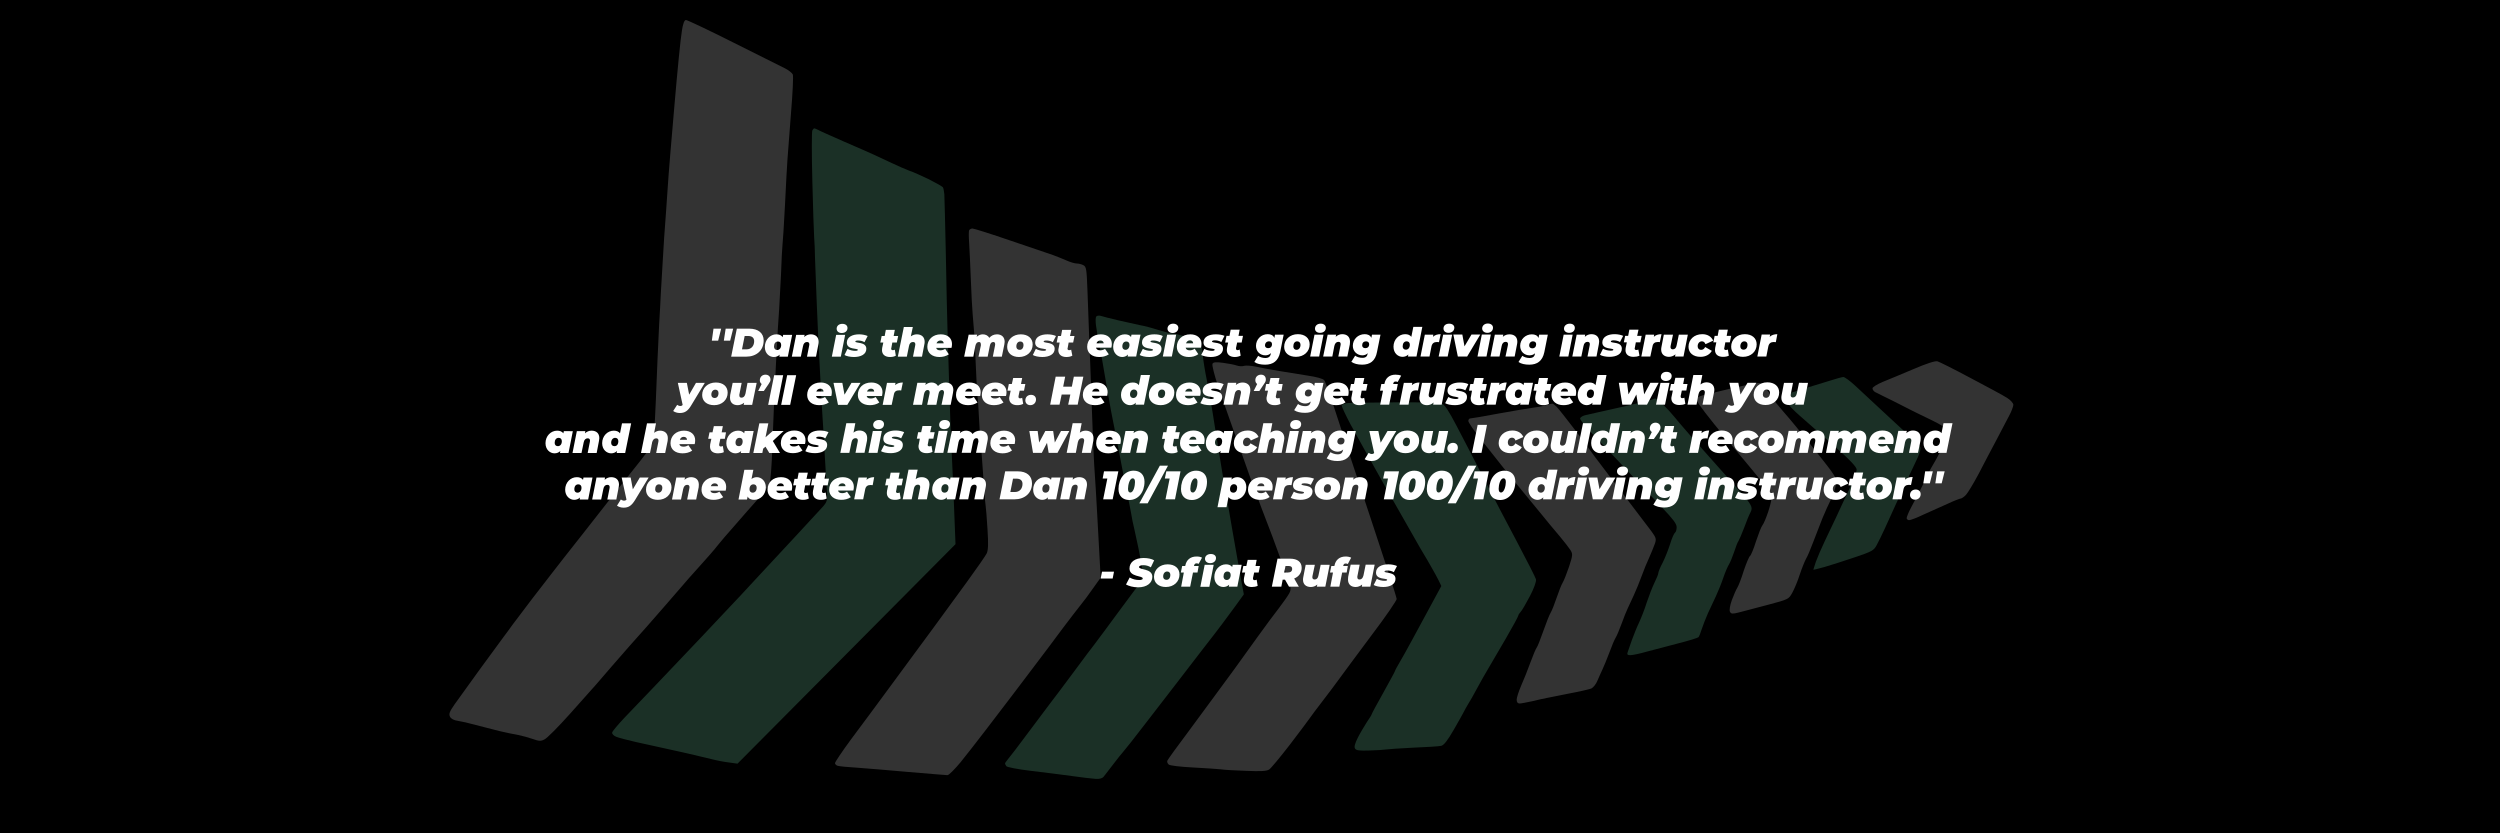 <svg height="500" width="1500" viewBox="0 0 1500 500" xmlns="http://www.w3.org/2000/svg" version="1.2">
	<rect x="0" y="0" width="1500" height="500" fill="#333333" stroke="none"/>
	<title>New Project (2)-svg</title>
	<style>
		.s0 { fill: #000000 } 
		.s1 { opacity: .5;fill: #36604d } 
		.s2 { opacity: .5;fill: #666666 } 
		.s3 { fill: #ffffff } 
	</style>
	<g id="Background">
		<path d="m0 250v250h1500v-500h-1500z" class="s0" id="Path 0"></path>
		<path d="m487.4 78.3c-0.4 0.6-0.4 14.3 0 30.2 0.4 16 0.9 31.3 1.1 34 0.2 2.8 0.5 8.2 0.5 12 0.1 3.8 0.6 16.7 1.1 28.5 0.5 11.8 1.1 25.6 1.4 30.5 0.3 4.9 0.7 13.5 1 19 0.3 5.5 0.7 13.4 1 17.5 0.3 4.1 1 15.6 1.5 25.5 0.6 9.9 1.2 19.7 1.3 21.7 0.1 2.7-0.4 4.4-2.3 6.5-1.4 1.5-8.4 9.1-15.5 16.8-7.2 7.7-15.5 16.6-18.5 19.9-3 3.2-6 6.4-6.5 7-0.6 0.6-4.6 4.9-8.9 9.6-4.4 4.7-15.4 16.4-24.5 26-9.1 9.6-21.3 22.4-27.1 28.5-5.8 6.1-13.9 14.5-18 18.8-4.1 4.3-7.6 8.5-7.7 9.2-0.2 0.8 0.9 2 2.5 2.6 1.5 0.6 6.8 2 11.7 3.1 5 1.1 13.7 3 19.5 4.3 5.8 1.3 12.8 2.8 15.5 3.5 2.8 0.7 7.5 1.8 10.5 2.5 3 0.8 7.8 1.7 10.5 2l5 0.7 130.8-131.7c-1-27.9-1.8-44.8-2.3-55.5-0.5-10.7-1.2-28.7-1.5-40-0.4-11.3-0.8-26.1-1-33-0.2-6.9-0.7-27.4-1-45.5-0.4-18.2-0.8-34.4-0.9-36-0.2-1.7-0.5-3.5-0.8-4-0.3-0.6-4.1-2.7-8.4-4.9-4.4-2.1-9.7-4.5-11.9-5.2-2.2-0.8-6.9-2.9-10.5-4.6-3.6-1.7-8.3-3.9-10.5-4.9-2.2-1-10.3-4.6-18-7.9-7.7-3.4-14.8-6.5-15.7-7.1-1-0.5-2-0.9-2.3-0.9-0.2 0-0.7 0.6-1.1 1.2zm170.3 111.7c-0.4 0.6-0.4 3-0.1 5.3 0.3 2.4 1.2 7.4 1.9 11.3 0.8 3.8 1.6 8.3 1.9 10 0.3 1.6 1.7 9.7 3.1 18 1.4 8.2 3 16.8 3.5 19 0.5 2.2 2.3 11.4 4 20.5 1.7 9.1 3.7 19.4 4.5 23 0.8 3.6 1.7 8.3 2.1 10.5 0.4 2.2 0.8 4.4 0.9 5 0.2 0.6 1.7 7.7 3.5 16 1.8 8.7 2.9 16 2.5 17.5-0.4 1.4-2 4.3-3.6 6.5-1.7 2.2-5.6 7.5-8.7 11.7-3.1 4.2-7.9 10.7-10.7 14.5-2.7 3.7-5.5 7.4-6.2 8.3-0.7 0.8-6.1 8-12 16-5.9 8-12.2 16.3-13.9 18.5-1.7 2.2-7.8 10.3-13.5 18-5.7 7.7-11.2 14.9-12.2 16-0.9 1.1-1.7 2.2-1.7 2.5 0 0.3 0.4 1 0.8 1.6 0.4 0.6 7 1.9 14.7 2.8 7.7 0.9 18.7 2.3 24.5 3.1 5.8 0.8 12.2 1.6 14.2 1.7q3.7 0.3 5-1.3c0.7-0.9 3.3-4.3 5.8-7.5 2.5-3.3 5.1-6.6 5.9-7.4 0.8-0.8 7.1-8.8 14-17.8 6.9-8.9 15.3-19.8 18.6-24.1 3.3-4.3 10-13.1 15-19.5 5-6.4 10.4-13.4 12-15.6 1.6-2.1 5.2-7 7.9-10.7l4.9-6.8c-1.9-10.1-2.7-14.4-2.9-16-0.3-1.6-0.7-4.1-1-5.5-0.3-1.4-1.6-8.8-2.9-16.5-1.3-7.7-3-17.6-3.9-22-0.8-4.4-2.4-14.1-3.6-21.5-1.2-7.4-2.3-14.6-2.6-16-0.2-1.4-1.1-6.8-1.9-12-0.9-5.2-2.4-13.8-3.4-19-1.1-5.2-2.2-12.2-2.5-15.5-0.3-3.3-1.1-6.5-1.8-7.1-0.7-0.6-4.2-2.1-7.8-3.3-3.6-1.2-7.4-2.1-8.5-2.1-1.1 0-4.9-1-8.5-2.1-3.6-1.2-8.5-2.5-11-2.9-2.5-0.5-8.3-1.8-13-2.9-4.7-1.1-9.4-2.3-10.6-2.7-1.1-0.3-2.4-0.1-2.7 0.5zm439.3 38.7c-4.1 1.3-11.3 3.5-16 4.9-4.7 1.4-9.2 3-10 3.5-1.3 0.7-1.1 1.4 1 4.3 1.4 1.9 4.8 5.4 7.6 7.8 2.8 2.4 11.7 10.3 19.8 17.4 10.8 9.5 14.6 13.6 14.6 15.2 0 1.3-2.1 6.7-4.6 12-2.5 5.4-6 12.7-7.6 16.3-1.7 3.6-4.8 10.1-6.9 14.5-2.1 4.4-4.5 10-5.4 12.5-0.8 2.5-1.5 4.6-1.5 4.7 0 0.2 3-0.6 6.7-1.6 3.8-1.1 11.9-3.7 18.1-5.8 10.4-3.5 11.5-4.1 13.2-7.3 1.1-1.9 3.2-6.4 4.9-10 1.6-3.6 4.6-10.1 6.6-14.5 2.1-4.4 5.3-11.4 7.2-15.5 1.9-4.1 4.6-9.8 5.9-12.5 1.5-3.3 2-5.5 1.5-6.5-0.5-0.8-3.1-3.5-5.8-5.9-2.6-2.4-10-9.2-16.3-15.1-6.3-5.9-14-13-17-15.8-3-2.8-6.2-5.1-7-5.1-0.8 0-4.9 1.2-9 2.5zm-105.1 10.8c-0.2 0.3-8.7 2.4-18.9 4.7-10.2 2.3-19.8 4.5-21.4 4.8-1.6 0.3-3.2 1.2-3.5 1.9-0.4 0.7 2.9 4.8 7.9 10 4.7 4.8 13.9 14.5 20.5 21.6 6.6 7.1 15.9 17 20.7 22 6.6 6.9 8.8 9.8 8.8 11.8 0 1.6-0.5 3-1 3.3-0.5 0.3-1.9 3.3-2.9 6.7-1.1 3.5-3.1 8.5-4.5 11.3-1.5 2.7-2.6 5.6-2.6 6.2 0 0.7-1.1 3.4-2.4 6-1.3 2.7-3.3 7.9-4.6 11.8-1.2 3.9-3.3 9.2-4.6 12-1.3 2.7-3.2 7.5-4.3 10.5-1 3-2.2 6.3-2.5 7.2-0.5 1.4-0.1 1.8 1.6 1.8 1.3 0 5.7-0.9 9.8-2.1 4.1-1.1 12.7-3.4 19-5 6.3-1.6 11.8-3.3 12.1-3.7 0.4-0.4 1.2-2.5 1.9-4.7 0.7-2.2 2.4-6.5 3.7-9.5 1.4-3 3.6-7.8 4.9-10.5 1.3-2.8 3.3-7.7 4.4-11 1.1-3.3 2.7-6.9 3.4-8 0.7-1.1 2.1-4.5 3.1-7.5 1-3 2.1-6 2.6-6.5 0.4-0.6 1.9-4.1 3.4-8 1.4-3.9 3.1-8 3.8-9.2 0.9-1.8 0.9-2.8 0-4.5-0.6-1.3-3.3-4.8-6.1-7.8-2.7-3-9.1-10.2-14.2-16-5.1-5.8-12.2-13.8-15.9-17.9-3.6-4.1-7.9-9.1-9.4-11-1.6-2-4.6-5.3-6.8-7.4-2.1-2-4.3-3.7-4.7-3.7-0.5 0-1.1 0.2-1.3 0.4zm-182.7 2.3c-2.5 0.2-4.2 0.8-4.2 1.5 0 0.7 2.4 5.8 5.3 11.3 3 5.5 12.4 22.4 20.9 37.5 8.6 15.1 18 31.6 20.9 36.7 3 5 6.3 10.6 7.3 12.5 1.1 1.8 2.7 4.9 3.7 6.8l1.7 3.5c-16.3 30.2-22.5 41.6-24.4 44.7-1.9 3.2-3.4 6-3.4 6.3 0 0.3-3.2 6.1-7 13-3.9 6.9-7 12.7-7 13 0 0.3-1.3 2.4-2.9 4.7-1.5 2.4-4 6.5-5.4 9.3-1.7 3.4-2.3 5.5-1.7 6.5 0.7 1.2 2.6 1.4 8.7 1.2 4.3-0.1 8.7-0.4 9.8-0.6 1.1-0.2 8.5-0.7 16.5-1.1 8-0.3 15.5-0.8 16.7-1.1 1.6-0.3 3.8-3.1 7.6-9.7 2.9-5 5.6-9.9 6-10.7 0.4-0.8 1.5-2.9 2.5-4.5 1.1-1.7 3.5-5.9 5.4-9.5 1.9-3.6 4.9-8.8 6.5-11.5 1.7-2.8 6.5-11 10.7-18.3 4.2-7.2 7.6-13.5 7.6-14 0-0.4 0.7-1.4 1.4-2.2 0.8-0.8 3.3-5.1 5.6-9.5 2.4-4.6 3.9-8.8 3.6-10-0.3-1.1-5.4-11.2-11.4-22.5-6-11.3-15.2-28.8-20.4-39-5.2-10.2-12.4-24-15.9-30.7-4.7-9-7.1-12.6-8.9-13.3-1.4-0.5-12.8-0.8-27-0.7-13.5 0.1-26.4 0.3-28.8 0.4z" class="s1" id="Path 1"></path>
		<path d="m409.1 18.8c-0.7 3.7-2.7 24-4.5 45.2-1.8 21.2-3.4 39.4-3.4 40.5-0.1 1.1-0.3 4.9-0.6 8.5-0.2 3.6-0.7 10.1-1 14.5-0.3 4.4-0.8 11.2-1.1 15-0.2 3.8-0.7 11.3-1 16.5-0.3 5.2-0.8 12.9-1 17-0.2 4.1-0.6 12.4-1 18.5-0.3 6.1-0.7 15.7-1 21.5-0.2 5.8-0.7 16.8-1 24.5-0.3 7.7-0.8 16.5-1.1 19.5-0.3 3-1 6.4-1.6 7.5-0.6 1.1-3.4 4.9-6.2 8.5-2.9 3.6-9.1 11.4-13.9 17.5-4.8 6.1-14.4 18.3-21.4 27.3-7.1 8.9-14.6 18.6-16.8 21.4-2.2 2.9-8.2 10.6-13.3 17.2-5.1 6.7-10.4 13.7-11.8 15.6-1.3 1.9-3.7 5.1-5.2 7.1-1.5 2-7.9 10.8-14.3 19.5-6.4 8.8-13.2 18.3-15.2 21.1-3 4.3-3.5 5.7-2.7 7.3 0.6 1.3 2.4 2.2 4.7 2.5 2.1 0.3 6.9 1.4 10.8 2.5 3.9 1 10.1 2.6 14 3.6 3.9 0.9 9 2 11.5 2.4 2.5 0.5 6.4 1.6 8.7 2.4 3.6 1.3 4.8 1.4 6.9 0.3 1.5-0.6 8.3-7.5 15.3-15.3 6.9-7.7 13.9-15.6 15.6-17.5 1.6-1.9 5.9-6.8 9.4-10.9 3.6-4.1 8.5-9.8 11-12.6 2.5-2.8 6.9-7.7 9.8-11 2.8-3.2 7.6-8.6 10.5-12 2.9-3.3 7.3-8.4 9.8-11.3 2.5-3 7.8-9 11.9-13.5 4-4.4 9-10.1 10.9-12.6 2-2.5 5.7-6.8 8.2-9.6 2.5-2.8 6.8-7.7 9.6-11 2.9-3.2 6.8-7.7 8.7-9.9 1.9-2.2 4-5.1 4.5-6.5 0.5-1.4 1.3-11.1 1.6-21.5 0.3-10.4 1.3-32.3 2.1-48.5 0.8-16.2 1.7-31.8 2-34.5 0.2-2.8 0.7-12 1.1-20.5 0.3-8.5 0.7-16.6 0.9-18 0.2-1.4 0.9-12.2 1.5-24 0.6-11.8 1.2-24.2 1.5-27.5 0.2-3.3 1.2-15.7 2.1-27.5 1-11.8 1.5-22.3 1.1-23.3-0.4-0.9-2.4-2.5-4.5-3.6-2-1-16-8-31-15.5-14.9-7.5-27.8-13.6-28.6-13.6-1 0-1.8 2.1-2.5 6.7zm172.4 119.3c-0.3 0.6-0.3 4 0 7.8 0.2 3.7 0.7 13.5 1 21.7 0.3 8.3 0.8 17.7 1.1 21 0.3 3.3 0.7 8.3 0.9 11 0.2 2.8 0.7 11.8 1 20 0.3 8.3 0.8 16.3 1 18 0.2 1.7 0.7 8.4 1 15 0.3 6.6 0.8 13.4 1 15 0.2 1.6 0.7 6.4 0.9 10.5 0.3 4.1 0.8 11.1 1.1 15.5 0.3 4.4 0.7 8.9 0.9 10 0.2 1.1 0.7 7.4 1.1 14 0.6 9 0.4 12.6-0.5 14.5-0.7 1.4-6 9-11.8 17-5.8 8-15.1 20.7-20.6 28.2-5.6 7.5-16.6 22.6-24.6 33.4-8 10.9-18.9 25.6-24.3 32.8-5.3 7.2-9.7 13.7-9.7 14.4 0 0.6 0.8 1.4 1.7 1.6 1 0.3 6.1 0.8 11.3 1.1 5.2 0.4 19.3 1.5 31.2 2.6 12 1 22.5 1.9 23.3 1.9 0.8 0 4.3-3.5 7.8-7.7 3.4-4.3 10.1-12.7 14.7-18.8 4.6-6.1 12.2-15.9 16.8-22 4.6-6.1 10.9-14.4 14-18.5 3.1-4.1 6.6-8.7 7.7-10.2 1.1-1.4 4.9-6.6 8.5-11.4 3.6-4.8 8.1-10.6 10-13 1.9-2.3 5.5-7.1 7.9-10.6l4.5-6.3c-1.9-35.6-2.7-48.9-2.9-52.5-0.2-3.6-0.7-10.6-1-15.5-0.3-4.9-1-21.4-1.5-36.5-0.5-15.1-1.2-33.1-1.5-40-0.3-6.9-0.7-19.1-1-27.2-0.5-13.5-0.7-14.9-2.5-15.8-1.1-0.6-2.9-1-4-1-1.1 0-3.9-0.8-6.3-1.9-2.3-1-5.8-2.4-7.7-3.1-1.9-0.6-13.3-4.5-25.3-8.6-11.9-4.1-22.4-7.4-23.2-7.4-0.7 0-1.6 0.4-2 1zm566.5 83.4c-6.9 2.9-15.2 6.4-18.5 7.7-3.3 1.4-6 3.1-6 3.8 0 0.8 0.7 1.7 1.5 2.2 0.8 0.4 5.5 2.8 10.5 5.2 5 2.5 10.3 5.2 12 6.1 1.7 0.8 7 3.5 11.9 5.8 4.9 2.4 9.3 5.1 9.7 6.1 0.7 1.2-0.4 4.1-3.8 10.5-2.5 4.8-5.5 10.1-6.5 11.7-1 1.6-2.5 4.6-3.3 6.5-0.8 1.9-2.6 5.5-3.9 8-1.3 2.5-3.6 6.8-5 9.5-1.5 2.8-2.6 5.6-2.6 6.3 0 0.6 0.7 1.2 1.5 1.2 0.8 0 4.8-1.5 8.7-3.4 4-1.8 10.5-4.7 14.3-6.4 3.8-1.8 7.5-3.2 8-3.2 0.5 0 2-1 3.1-2.2 1.2-1.3 4.6-7 7.7-12.8 3-5.8 7.7-14.8 10.5-20 2.7-5.2 6.1-11.7 7.6-14.5 1.5-2.7 2.6-5.8 2.6-6.7 0-1-1.7-2.9-3.8-4.2-2-1.3-11.8-6.6-21.7-11.8-9.9-5.3-18.9-9.8-20-10.1-1.3-0.4-6.6 1.3-14.5 4.7zm-420.5-3.2c-0.4 0.7 1.1 6.7 3.3 13.3 2.3 6.6 6.3 18.3 9.1 26 2.7 7.7 7.2 20.3 9.9 28 2.8 7.7 6 16.5 7.2 19.5 1.2 3 4.1 10.7 6.5 17 2.3 6.3 5.8 15.9 7.9 21.3 3.3 8.9 3.5 9.9 2.2 12.5-0.8 1.5-3.6 5.5-6.2 8.9-2.7 3.4-8.5 11.3-12.9 17.4-4.4 6.1-10.7 14.8-13.9 19.3-3.3 4.4-8.3 11.2-11.1 15.1-2.9 3.9-10.4 14.1-16.8 22.8-6.5 8.6-12 16.3-12.3 17-0.3 0.6 0.1 1.7 0.8 2.3 0.7 0.7 7.1 1.4 14.8 1.8 7.4 0.4 14.8 0.9 16.5 1.1 1.6 0.3 8.4 0.7 15 0.9 8.8 0.4 12.5 0.2 14-0.8 1.1-0.7 6.7-7.5 12.5-15 5.8-7.6 11.2-14.8 12-16 0.8-1.2 4.2-5.7 7.5-10 3.3-4.2 8-10.6 10.5-14 2.5-3.4 11.1-15.1 19.2-25.9 8.2-10.8 14.8-20.5 14.8-21.4 0-1-7.2-23.2-15.9-49.3-8.7-26.1-18.2-54.9-21.1-64-2.9-9.1-5.8-17.2-6.5-18-0.8-0.9-4.8-2-9.7-2.7-4.5-0.7-12.3-2-17.3-2.8-5-0.8-11.3-2-14-2.6-2.8-0.6-5.9-0.8-7-0.5-1.1 0.4-3.1 0.3-4.5-0.2-1.4-0.5-5.1-1.2-8.2-1.6-4.3-0.6-5.9-0.4-6.3 0.6zm323.9 12c-2.1 0.4-8.9 1.9-14.9 3.3-6 1.5-12.7 3-14.8 3.6-2.7 0.7-3.7 1.4-3.7 2.9 0 1.1 7.7 11.2 17.8 23.2 9.7 11.6 19.8 23.7 22.4 27 2.7 3.2 4.8 6.8 4.8 8 0 1.3-0.9 5.2-2.1 8.8-1.2 3.6-2.7 7.2-3.4 8-0.7 0.8-2.4 5.2-3.9 9.7-1.4 4.6-3.1 8.5-3.6 8.8-0.5 0.3-2.2 4.2-3.7 8.7-1.4 4.6-3.2 9.2-3.9 10.3-0.7 1.1-2.2 4.5-3.3 7.5-1.2 3.4-1.6 6.1-1.1 7 0.7 1.3 1.6 1.3 5.2 0.4 2.4-0.6 10.1-2.7 17.1-4.5 12.8-3.4 12.9-3.4 15.1-7.4 1.2-2.2 3.3-7.1 4.5-11 1.3-3.9 3-8 3.7-9.3 0.8-1.2 2.7-5.7 4.3-10 1.6-4.2 4.1-10.6 5.5-14.2 1.5-3.6 3.8-8.8 5.2-11.5 1.3-2.8 2.7-6.8 3-9 0.5-3.9 0.2-4.4-12.6-20.5-7.2-9.1-15.6-19.4-18.8-22.9-3.1-3.5-6.4-7.6-7.2-9.1-0.8-1.5-2.4-3.8-3.5-5.1-1.1-1.4-2.5-2.7-3.1-3-0.6-0.3-2.9-0.2-5 0.3zm-123.9 12.9c-1.6 0.5-5 1.1-7.5 1.4-2.5 0.3-11.8 1.9-20.7 3.5-9 1.7-16.8 3-17.3 3-0.5 0-1 0.7-1 1.5 0 0.8 3.3 5.7 7.3 10.7 4 5.1 9.8 12.4 12.9 16.3 3.1 3.9 10.4 12.9 16.3 20 5.9 7.1 11.4 13.9 12.3 15 1 1.2 3.8 4.5 6.3 7.5 2.5 3 5.3 6.6 6.2 8 1.4 2.3 1.4 3-0.9 10-1.4 4.1-3.1 8.4-3.8 9.5-0.7 1.1-2.3 5.1-3.6 9-1.3 3.9-2.9 7.9-3.6 9-0.7 1.1-2.7 6.1-4.4 11-1.7 4.9-3.5 9.4-4 10-0.5 0.6-2.2 4.6-3.8 9-1.6 4.4-4.1 10.7-5.6 14-1.4 3.3-2.6 7-2.6 8.2q0 2.3 1.8 2.3c0.9 0 4.4-0.7 7.7-1.4 3.3-0.8 7.1-1.7 8.5-1.9 1.4-0.3 7.5-1.5 13.5-2.7 6-1.1 12-2.5 13.3-3 1.2-0.6 2.9-2.7 3.7-4.8 0.9-2 2.2-5.1 3-6.7 0.8-1.6 2.6-6.1 4.1-10 1.4-3.9 3.1-7.9 3.8-9 0.7-1.1 2.3-4.9 3.6-8.5 1.3-3.6 2.9-7.6 3.6-9 0.6-1.4 2.3-5 3.7-8 1.4-3 3.5-8.2 4.7-11.5 1.2-3.3 3.2-8.3 4.5-11 1.2-2.8 2.8-6.5 3.4-8.3 1-2.9 0.8-3.6-2.1-7.6-1.8-2.4-9.4-12.3-16.8-22.1-7.4-9.7-15.1-19.8-17-22.4-1.9-2.7-7.4-10.1-12.2-16.5-4.9-6.4-9.7-12.5-10.8-13.6-1.1-1.1-2.3-2-2.7-1.9-0.5 0-2.2 0.5-3.8 1z" class="s2" id="Path 2"></path>
		<path d="m427.1 204.4h3.8l1.8-7.2h-4.6zm7.2 0h3.8l1.8-7.2h-4.5zm4.4 9.6h9c6.1 0 10.5-3.7 10.5-9.7 0-4.4-3.2-7.1-8.6-7.1h-7.5zm6.5-4.4l1.6-8h2.2c2.2 0 3.5 1.1 3.5 3.1 0 2.7-1.6 4.9-4.6 4.9zm24.7-8.7l-0.3 1.4c-0.8-1.2-2.1-1.7-3.8-1.7-3.7 0-6.9 3.2-6.9 7.6 0 3.9 2.7 6 5.4 6 1.4 0 2.6-0.5 3.5-1.4l-0.2 1.2h5.1l2.6-13.1zm-5.5 7c0-1.8 0.9-3 2.4-3 1.2 0 1.9 0.8 1.9 2.1 0 1.8-1 3-2.4 3-1.2 0-1.9-0.9-1.9-2.1zm22.1-7.3c-1.4 0-2.8 0.5-4 1.6l0.3-1.3h-5.1l-2.6 13.1h5.4l1.3-6.3c0.3-1.7 1.2-2.5 2.4-2.5q1.4 0 1.4 1.4 0 0.4-0.1 0.8l-1.3 6.6h5.4l1.4-7.2q0.2-0.9 0.2-1.7c0-3-2-4.5-4.7-4.5zm18.5-0.8c2.1 0 3.5-1.2 3.5-3 0-1.5-1.2-2.5-3.1-2.5-2.1 0-3.4 1.3-3.4 2.9 0 1.5 1.1 2.6 3 2.6zm-5.9 14.2h5.4l2.6-13.1h-5.4zm13.3 0.2c4.1 0 7.4-1.6 7.4-4.9 0-4.4-6.6-3.2-6.6-4.4 0-0.3 0.4-0.6 1.6-0.6 1.1 0 2.6 0.2 3.9 1l1.9-3.7c-1.4-0.6-3.2-1-5.1-1-4.1 0-7.4 1.6-7.4 5 0 4.4 6.6 3.2 6.6 4.3 0 0.4-0.4 0.6-1.6 0.6-1.5 0-3.3-0.4-4.6-1.2l-1.8 3.7c1.1 0.7 3.4 1.2 5.7 1.2zm23-8.7h2.7l0.8-3.9h-2.7l0.7-3.7h-5.4l-0.7 3.7h-1.8l-0.8 3.9h1.8l-0.7 3.3q-0.1 0.7-0.1 1.3c0 2.6 1.9 4.1 4.8 4.1 1.3 0 2.5-0.2 3.5-0.8l-0.6-3.6c-0.4 0.2-0.7 0.3-1.2 0.3-0.6 0-1-0.3-1-0.9q0-0.2 0.1-0.4zm14.7-4.9c-1.2 0-2.5 0.4-3.6 1.2l1.2-5.6h-5.4l-3.6 17.8h5.4l1.3-6.4c0.3-1.7 1.2-2.4 2.4-2.4q1.4 0 1.4 1.4 0 0.3-0.1 0.8l-1.3 6.6h5.4l1.4-7.3q0.2-0.8 0.2-1.6c0-3-2-4.5-4.7-4.5zm21.1 5.8c0-3.4-2.5-5.8-6.7-5.8-4.9 0-8.1 3.2-8.1 7.5 0 3.7 2.9 6.1 7.2 6.1 2 0 3.9-0.4 5.7-1.6l-2.2-3.3c-0.8 0.6-1.9 0.9-2.9 0.9-1.4 0-2.2-0.4-2.5-1.5h9.2c0.2-0.7 0.3-1.5 0.3-2.3zm-6.9-2.1c1.1 0 1.9 0.6 1.9 1.7h-4.3c0.4-1 1.1-1.7 2.4-1.7zm33.9-3.7c-1.9 0-3.5 0.8-4.6 2.1-0.8-1.4-2.3-2.1-3.9-2.1-1.3 0-2.6 0.5-3.7 1.5l0.3-1.3h-5.1l-2.7 13.2h5.5l1.2-6.4c0.4-1.8 1.2-2.4 2.2-2.4 0.7 0 1.1 0.4 1.1 1.4q0.1 0.3 0 0.8l-1.4 6.6h5.5l1.3-6.5c0.3-1.7 1.1-2.3 2.1-2.3 0.7 0 1.1 0.4 1.1 1.4q0 0.3-0.1 0.8l-1.3 6.6h5.4l1.5-7.3q0.2-0.9 0.2-1.6c0-3-2-4.5-4.6-4.5zm13.2 13.6c4.8 0 8.2-3.2 8.2-7.5 0-3.7-2.8-6.1-7.1-6.1-4.8 0-8.2 3.2-8.2 7.5 0 3.7 2.8 6.1 7.1 6.1zm0.4-4.3c-1.3 0-2-0.8-2-2 0-1.9 1-3 2.4-3 1.2 0 1.9 0.8 1.9 2 0 1.9-0.9 3-2.3 3zm13.6 4.3c4.1 0 7.4-1.6 7.4-4.9 0-4.4-6.6-3.2-6.6-4.4 0-0.3 0.4-0.6 1.6-0.6 1.1 0 2.6 0.2 3.9 1l1.9-3.7c-1.3-0.6-3.2-1-5.1-1-4.1 0-7.4 1.6-7.4 5 0 4.4 6.6 3.2 6.6 4.3 0 0.3-0.4 0.6-1.6 0.6-1.5 0-3.3-0.4-4.6-1.2l-1.8 3.7c1.1 0.7 3.4 1.2 5.7 1.2zm15.8-8.7h2.7l0.8-3.9h-2.7l0.8-3.7h-5.5l-0.7 3.7h-1.8l-0.8 3.9h1.8l-0.6 3.3q-0.2 0.7-0.2 1.3c0 2.6 1.9 4.1 4.8 4.1 1.3 0 2.6-0.2 3.6-0.8l-0.7-3.6c-0.4 0.2-0.7 0.3-1.2 0.3-0.6 0-1-0.3-1-0.9q0-0.2 0.1-0.4zm25.9 0.9c0-3.4-2.4-5.8-6.6-5.8-4.9 0-8.2 3.2-8.2 7.5 0 3.7 2.9 6.1 7.2 6.1 2 0 4-0.4 5.8-1.6l-2.3-3.3c-0.8 0.6-1.9 0.9-2.8 0.9-1.5 0-2.3-0.5-2.6-1.6h9.2c0.2-0.7 0.3-1.4 0.3-2.2zm-6.9-2.1c1.2 0 2 0.6 2 1.7h-4.3c0.3-1 1.1-1.7 2.3-1.7zm18.7-3.5l-0.3 1.4c-0.8-1.2-2.1-1.6-3.7-1.6-3.8 0-7 3.2-7 7.5 0 3.9 2.8 6.1 5.4 6.1 1.4 0 2.6-0.5 3.5-1.5l-0.2 1.2h5.1l2.6-13.1zm-5.5 7.1c0-1.9 0.9-3 2.4-3 1.2 0 1.9 0.8 1.9 2 0 1.8-1 3-2.4 3-1.2 0-1.9-0.8-1.9-2zm16.2 6.3c4 0 7.3-1.6 7.3-4.9 0-4.4-6.6-3.2-6.6-4.4 0-0.3 0.4-0.6 1.7-0.6 1.1 0 2.5 0.2 3.9 1l1.8-3.7c-1.3-0.7-3.2-1-5.1-1-4.1 0-7.4 1.6-7.4 4.9 0 4.4 6.6 3.2 6.6 4.4 0 0.3-0.4 0.6-1.6 0.6-1.4 0-3.2-0.4-4.5-1.2l-1.9 3.7c1.2 0.7 3.4 1.2 5.8 1.2zm14-14.4c2 0 3.4-1.3 3.4-3.1 0-1.4-1.2-2.5-3.1-2.5-2 0-3.4 1.3-3.4 3 0 1.4 1.2 2.6 3.1 2.6zm-5.9 14.1h5.4l2.6-13.1h-5.4zm23.2-7.6c0-3.3-2.5-5.7-6.7-5.7-4.9 0-8.1 3.2-8.1 7.5 0 3.7 2.9 6.1 7.2 6.1 2 0 3.9-0.4 5.7-1.7l-2.2-3.3c-0.9 0.7-1.9 1-2.9 1-1.4 0-2.3-0.5-2.5-1.6h9.2c0.2-0.7 0.3-1.4 0.3-2.3zm-6.9-2.1c1.1 0 1.9 0.7 1.9 1.8h-4.3c0.4-1 1.1-1.8 2.4-1.8zm12.5 10c4 0 7.3-1.7 7.3-5 0-4.4-6.6-3.1-6.6-4.3 0-0.3 0.4-0.7 1.7-0.7 1.1 0 2.5 0.2 3.9 1l1.9-3.7c-1.4-0.6-3.2-0.9-5.2-0.9-4.1 0-7.4 1.5-7.4 4.9 0 4.4 6.7 3.2 6.7 4.3 0 0.4-0.4 0.7-1.6 0.7-1.5 0-3.3-0.4-4.6-1.2l-1.9 3.7c1.2 0.6 3.4 1.2 5.8 1.2zm15.8-8.7h2.7l0.8-4h-2.7l0.7-3.7h-5.4l-0.7 3.7h-1.8l-0.8 4h1.8l-0.7 3.3q-0.1 0.7-0.1 1.3c0 2.6 1.8 4.1 4.8 4.1 1.2 0 2.5-0.3 3.5-0.8l-0.6-3.7c-0.4 0.2-0.8 0.4-1.2 0.4-0.6 0-1-0.3-1-1q0-0.1 0-0.3zm22.7-4.7l-0.4 2c-0.6-1.7-2.2-2.3-4-2.3-3.9 0-7 3.1-7 7 0 3.6 2.7 5.7 5.6 5.7q2 0 3.3-1.3v0.4c-0.3 1.5-1.2 2.5-3.3 2.5-1.6 0-3.2-0.5-4.3-1.3l-2.3 3.7c1.6 1.1 3.8 1.6 6.5 1.6 4.7 0 7.9-2.2 9-7.5l2.1-10.5zm-6 6.5c0-1.5 1-2.5 2.4-2.5 1.2 0 1.8 0.7 1.8 1.7 0 1.5-0.9 2.4-2.3 2.4-1.2 0-1.9-0.7-1.9-1.6zm18.6 6.8c4.8 0 8.2-3.2 8.2-7.5 0-3.7-2.8-6.1-7.1-6.1-4.8 0-8.2 3.3-8.2 7.6 0 3.6 2.8 6 7.1 6zm0.3-4.2c-1.2 0-1.9-0.9-1.9-2.1 0-1.8 0.9-3 2.3-3 1.3 0 2 0.9 2 2.1 0 1.8-1 3-2.4 3zm14.1-10.2c2.1 0 3.5-1.2 3.5-3 0-1.5-1.2-2.5-3.1-2.5-2.1 0-3.4 1.3-3.4 3 0 1.4 1.1 2.5 3 2.5zm-5.9 14.2h5.4l2.6-13.1h-5.4zm19.2-13.4c-1.3 0-2.7 0.5-3.9 1.6l0.3-1.3h-5.1l-2.7 13.1h5.5l1.2-6.3c0.4-1.7 1.2-2.5 2.5-2.5q1.3 0 1.3 1.4 0 0.3-0.1 0.8l-1.3 6.6h5.4l1.5-7.3q0.1-0.9 0.1-1.6c0-3-1.9-4.5-4.7-4.5zm17.9 0.3l-0.4 1.9c-0.7-1.6-2.2-2.2-4-2.2-4 0-7.1 3.1-7.1 7 0 3.5 2.8 5.7 5.7 5.7q1.9 0 3.3-1.3l-0.1 0.3c-0.3 1.6-1.1 2.5-3.2 2.5-1.6 0-3.3-0.5-4.3-1.3l-2.3 3.7c1.6 1.1 3.8 1.7 6.5 1.7 4.7 0 7.9-2.2 8.9-7.6l2.1-10.4zm-5.9 6.4c0-1.5 0.9-2.4 2.3-2.4 1.2 0 1.9 0.7 1.9 1.7 0 1.5-0.9 2.4-2.3 2.4-1.2 0-1.9-0.7-1.9-1.7zm30.7-11.1l-1.2 6c-0.8-1.1-2.1-1.6-3.7-1.6-3.8 0-7 3.2-7 7.5 0 4 2.8 6.1 5.4 6.1 1.4 0 2.6-0.5 3.5-1.4l-0.2 1.2h5.1l3.5-17.8zm-6.4 11.7c0-1.8 0.9-3 2.4-3 1.2 0 1.9 0.8 1.9 2 0 1.9-1 3-2.4 3-1.2 0-1.9-0.8-1.9-2zm18.2-5.7l0.2-1.3h-5.1l-2.6 13.1h5.4l1.2-6.1c0.4-1.8 1.5-2.6 3.3-2.6 0.4 0 0.7 0 1.2 0.1l1-4.8c-1.9 0-3.5 0.5-4.6 1.6zm9.3-2.4c2.1 0 3.5-1.3 3.5-3.1 0-1.4-1.2-2.4-3.1-2.4-2.1 0-3.4 1.2-3.4 2.9 0 1.5 1.1 2.6 3 2.6zm-5.9 14.2h5.4l2.7-13.1h-5.4zm19.7-13.2l-4.2 7.1-1.3-7.1h-5.4l2.7 13.2h5.6l7.9-13.2zm9.5-1c2.1 0 3.4-1.3 3.4-3.1 0-1.4-1.2-2.5-3.1-2.5-2 0-3.4 1.3-3.4 3 0 1.4 1.2 2.6 3.1 2.6zm-5.9 14.2h5.4l2.6-13.2h-5.4zm19.2-13.3c-1.4 0-2.8 0.4-4 1.5l0.3-1.3h-5.1l-2.6 13.1h5.4l1.3-6.3c0.3-1.7 1.2-2.5 2.4-2.5q1.4 0 1.4 1.4 0 0.4-0.1 0.8l-1.4 6.6h5.5l1.4-7.2q0.2-0.9 0.2-1.7c0-3-2-4.4-4.7-4.4zm17.8 0.2l-0.4 2c-0.6-1.6-2.2-2.2-4-2.2-3.9 0-7 3.1-7 6.9 0 3.6 2.7 5.7 5.6 5.7q2 0 3.3-1.2v0.3c-0.3 1.6-1.2 2.5-3.3 2.5-1.6 0-3.2-0.5-4.3-1.3l-2.3 3.7c1.6 1.1 3.8 1.6 6.5 1.6 4.7 0 7.9-2.2 9-7.5l2.1-10.5zm-6 6.5c0-1.5 1-2.5 2.3-2.5 1.2 0 1.9 0.7 1.9 1.7 0 1.5-0.9 2.5-2.3 2.5-1.2 0-1.9-0.7-1.9-1.7zm24-7.6c2.1 0 3.4-1.2 3.4-3 0-1.4-1.1-2.5-3-2.5-2.1 0-3.5 1.3-3.5 3 0 1.4 1.2 2.5 3.1 2.5zm-5.9 14.2h5.4l2.6-13.1h-5.4zm19.2-13.4c-1.3 0-2.8 0.5-3.9 1.6l0.2-1.3h-5.1l-2.6 13.1h5.4l1.3-6.3c0.3-1.7 1.2-2.5 2.4-2.5q1.4 0 1.4 1.4 0 0.4-0.1 0.8l-1.3 6.6h5.4l1.4-7.3q0.2-0.9 0.2-1.6c0-3-1.9-4.5-4.7-4.5zm10.9 13.6c4.1 0 7.4-1.6 7.4-4.9 0-4.4-6.6-3.1-6.6-4.3 0-0.3 0.4-0.7 1.6-0.7 1.1 0 2.6 0.2 3.9 1l1.9-3.7c-1.4-0.6-3.2-1-5.1-1-4.1 0-7.4 1.6-7.4 5 0 4.4 6.6 3.2 6.6 4.3 0 0.4-0.4 0.6-1.6 0.6-1.5 0-3.3-0.4-4.6-1.2l-1.8 3.7c1.1 0.7 3.4 1.2 5.7 1.2zm15.8-8.7h2.7l0.8-3.9h-2.7l0.8-3.7h-5.5l-0.7 3.7h-1.8l-0.8 3.9h1.8l-0.7 3.4q-0.1 0.6-0.1 1.3c0 2.6 1.9 4 4.8 4 1.3 0 2.5-0.2 3.6-0.7l-0.7-3.7c-0.4 0.2-0.7 0.3-1.2 0.3-0.6 0-1-0.3-1-0.9q0-0.2 0.1-0.4zm10.8-3.3l0.2-1.3h-5.1l-2.6 13.1h5.4l1.3-6.1c0.3-1.8 1.4-2.6 3.2-2.6 0.4 0 0.8 0 1.2 0.1l1-4.8c-1.9 0-3.5 0.5-4.6 1.6zm15-1.3l-1.3 6.3c-0.3 1.7-1.1 2.5-2.3 2.5-0.9 0-1.4-0.5-1.4-1.4 0-0.3 0.1-0.6 0.1-0.8l1.4-6.6h-5.5l-1.4 7.2q-0.2 0.9-0.2 1.7c0 2.9 2 4.4 4.7 4.4 1.3 0 2.7-0.5 3.9-1.5l-0.3 1.3h5.1l2.6-13.1zm13 13.3c3 0 5.5-1.3 6.8-3.6l-4-2.3c-0.6 1.2-1.4 1.7-2.4 1.7-1.4 0-2.1-0.9-2.1-2.2 0-1.7 1.1-2.9 2.5-2.9 0.9 0 1.7 0.4 2.2 1.7l4.6-2.1c-1-2.4-3.4-3.9-6.5-3.9-4.9 0-8.3 3.2-8.3 7.6 0 3.6 2.8 6 7.2 6zm14.9-8.7h2.7l0.8-3.9h-2.7l0.7-3.7h-5.4l-0.7 3.7h-1.8l-0.8 3.9h1.8l-0.7 3.3q-0.1 0.7-0.1 1.3c0 2.7 1.9 4.1 4.8 4.1 1.3 0 2.5-0.2 3.5-0.7l-0.6-3.7c-0.4 0.2-0.8 0.3-1.2 0.3-0.6 0-1-0.3-1-0.9q0-0.2 0.1-0.4zm10.6 8.7c4.8 0 8.2-3.2 8.2-7.5 0-3.7-2.8-6.1-7.1-6.1-4.8 0-8.2 3.2-8.2 7.5 0 3.7 2.8 6.1 7.1 6.1zm0.3-4.3c-1.2 0-1.9-0.8-1.9-2 0-1.8 1-3 2.4-3 1.2 0 1.9 0.8 1.9 2 0 1.9-0.9 3-2.4 3zm15.7-7.7l0.3-1.4h-5.1l-2.6 13.2h5.4l1.2-6.1c0.4-1.8 1.5-2.6 3.3-2.6 0.4 0 0.7 0 1.2 0.1l0.9-4.8c-1.8 0-3.5 0.5-4.6 1.6zm-644.2 27.6l-4.1 7.1-1.4-7.1h-5.4l2.9 13.3c-0.4 0.4-0.8 0.6-1.3 0.6-0.8 0-1.5-0.3-2-0.7l-2.4 3.7c0.9 0.7 2.5 1.2 3.9 1.2 3 0 4.9-1.1 7-4.7l8.1-13.4zm10.9 13.4c4.7 0 8.1-3.2 8.1-7.5 0-3.7-2.7-6.1-7.1-6.1-4.8 0-8.2 3.2-8.2 7.5 0 3.7 2.8 6.1 7.2 6.1zm0.3-4.3c-1.3 0-2-0.8-2-2 0-1.8 1-3 2.4-3 1.2 0 1.9 0.8 1.9 2 0 1.9-0.9 3-2.3 3zm19.7-9.1l-1.2 6.4c-0.4 1.7-1.2 2.5-2.4 2.5-0.9 0-1.3-0.5-1.3-1.4 0-0.3 0-0.6 0.1-0.9l1.3-6.6h-5.4l-1.5 7.3q-0.1 0.9-0.1 1.6c0 3 1.9 4.5 4.6 4.5 1.3 0 2.7-0.5 3.9-1.5l-0.3 1.3h5.1l2.7-13.2zm10.8-4.9c-1.9 0-3.4 1.3-3.4 3.4 0 0.9 0.4 1.7 1.1 2.2l-2.1 4.2h3.4l2.8-4.1c0.9-1.3 1.2-1.9 1.2-2.8 0-1.7-1.2-2.9-3-2.9zm1.6 18.1h5.5l3.5-17.8h-5.4zm7.8 0h5.4l3.6-17.8h-5.4zm30.4-7.6c0-3.4-2.5-5.8-6.7-5.8-4.9 0-8.1 3.2-8.1 7.5 0 3.7 2.9 6.1 7.2 6.1 2 0 4-0.4 5.8-1.6l-2.3-3.3c-0.8 0.6-1.9 0.9-2.9 0.9-1.4 0-2.2-0.4-2.5-1.5h9.2c0.2-0.7 0.3-1.5 0.3-2.3zm-6.9-2.1c1.1 0 1.9 0.6 1.9 1.7h-4.3c0.4-1 1.1-1.7 2.4-1.7zm18.7-3.5l-4.2 7.1-1.3-7.1h-5.3l2.7 13.2h5.6l7.9-13.2zm18.6 5.6c0-3.4-2.5-5.8-6.7-5.8-4.9 0-8.1 3.2-8.1 7.5 0 3.7 2.9 6.1 7.2 6.1 2 0 3.9-0.4 5.7-1.6l-2.2-3.3c-0.9 0.6-1.9 0.9-2.9 0.9-1.4 0-2.3-0.4-2.5-1.5h9.2c0.1-0.7 0.3-1.5 0.3-2.3zm-6.9-2.1c1.1 0 1.9 0.6 1.9 1.7h-4.3c0.4-1 1.1-1.7 2.4-1.7zm14.5-2.1l0.2-1.4h-5.1l-2.6 13.2h5.4l1.3-6.1c0.3-1.9 1.4-2.6 3.2-2.6 0.4 0 0.8 0 1.2 0.1l1-4.8c-1.9 0-3.5 0.5-4.6 1.6zm30.3-1.6c-1.8 0-3.4 0.8-4.6 2.1-0.8-1.4-2.3-2.1-3.8-2.1-1.4 0-2.7 0.5-3.8 1.5l0.3-1.3h-5.1l-2.6 13.2h5.4l1.2-6.5c0.4-1.7 1.2-2.4 2.2-2.4 0.7 0 1.2 0.5 1.2 1.5q0 0.3-0.1 0.8l-1.4 6.6h5.5l1.3-6.5c0.3-1.7 1.1-2.4 2.1-2.4 0.7 0 1.2 0.5 1.2 1.5q0 0.3-0.1 0.8l-1.4 6.6h5.5l1.4-7.3q0.2-0.9 0.2-1.6c0-3-2-4.5-4.6-4.5zm21 5.8c0-3.4-2.5-5.8-6.7-5.8-4.9 0-8.1 3.2-8.1 7.5 0 3.7 2.9 6.1 7.2 6.1 2 0 3.9-0.4 5.7-1.6l-2.2-3.3c-0.9 0.6-1.9 0.9-2.9 0.9-1.4 0-2.3-0.4-2.5-1.5h9.2c0.1-0.7 0.3-1.5 0.3-2.3zm-7-2.1c1.2 0 2 0.6 2 1.7h-4.3c0.4-1 1.1-1.7 2.3-1.7zm22.5 2.1c0-3.4-2.5-5.8-6.7-5.8-4.9 0-8.1 3.2-8.1 7.5 0 3.7 2.9 6.1 7.2 6.1 2 0 4-0.4 5.8-1.6l-2.3-3.3c-0.8 0.6-1.9 0.9-2.8 0.9-1.5 0-2.3-0.4-2.6-1.5h9.2c0.2-0.7 0.3-1.5 0.3-2.3zm-6.9-2.1c1.2 0 1.9 0.6 1.9 1.7h-4.3c0.4-1 1.2-1.7 2.4-1.7zm14.8 1.2h2.6l0.8-4h-2.6l0.7-3.6h-5.4l-0.8 3.6h-1.8l-0.8 4h1.9l-0.7 3.3q-0.2 0.7-0.2 1.3c0 2.6 1.9 4.1 4.8 4.1 1.3 0 2.6-0.2 3.6-0.8l-0.6-3.6c-0.4 0.2-0.8 0.3-1.2 0.3-0.7 0-1-0.3-1-0.9q0-0.2 0-0.4zm6.4 8.7c1.8 0 3.4-1.3 3.4-3.4 0-1.7-1.2-2.8-3-2.8-1.9 0-3.4 1.3-3.4 3.3 0 1.7 1.2 2.9 3 2.9zm26.1-17.1l-1.2 6h-5.2l1.2-6h-5.7l-3.3 16.8h5.6l1.3-6.1h5.2l-1.3 6.1h5.7l3.4-16.8zm20.3 9.3c0-3.4-2.5-5.8-6.7-5.8-4.9 0-8.2 3.2-8.2 7.5 0 3.7 2.9 6.1 7.3 6.1 2 0 3.9-0.4 5.7-1.6l-2.3-3.3c-0.8 0.6-1.8 0.9-2.8 0.9-1.4 0-2.3-0.5-2.5-1.6h9.2c0.1-0.7 0.3-1.4 0.3-2.2zm-7-2.1c1.2 0 2 0.6 2 1.7h-4.3c0.3-1 1.1-1.7 2.3-1.7zm26.9-8.2l-1.2 6.1c-0.8-1.2-2.1-1.6-3.7-1.6-3.8 0-7 3.2-7 7.5 0 3.9 2.8 6.1 5.4 6.1 1.4 0 2.6-0.5 3.5-1.5l-0.2 1.2h5.1l3.6-17.8zm-6.5 11.7c0-1.8 1-3 2.4-3 1.2 0 2 0.9 2 2.1 0 1.8-1 3-2.4 3-1.2 0-2-0.8-2-2.1zm18.4 6.4c4.8 0 8.2-3.2 8.2-7.6 0-3.6-2.8-6-7.1-6-4.8 0-8.2 3.2-8.2 7.5 0 3.7 2.8 6.1 7.1 6.1zm0.4-4.3c-1.3 0-2-0.8-2-2.1 0-1.8 1-3 2.4-3 1.2 0 1.9 0.9 1.9 2.1 0 1.8-0.9 3-2.3 3zm23.6-3.5c0-3.4-2.5-5.8-6.7-5.8-4.9 0-8.1 3.2-8.1 7.5 0 3.7 2.9 6.1 7.2 6.1 2 0 3.9-0.4 5.7-1.6l-2.2-3.3c-0.9 0.6-1.9 0.9-2.9 0.9-1.4 0-2.3-0.5-2.5-1.6h9.2c0.2-0.7 0.3-1.4 0.3-2.2zm-6.9-2.1c1.1 0 1.9 0.6 1.9 1.7h-4.3c0.4-1 1.1-1.7 2.4-1.7zm12.5 9.9c4 0 7.3-1.6 7.3-4.9 0-4.4-6.6-3.2-6.6-4.4 0-0.3 0.4-0.6 1.7-0.6 1.1 0 2.5 0.2 3.9 1l1.9-3.7c-1.4-0.7-3.2-1-5.2-1-4.1 0-7.4 1.6-7.4 4.9 0 4.4 6.7 3.2 6.7 4.4 0 0.3-0.4 0.6-1.6 0.6-1.5 0-3.3-0.4-4.6-1.2l-1.9 3.7c1.2 0.7 3.4 1.2 5.8 1.2zm19.5-13.6c-1.4 0-2.8 0.5-4 1.5l0.3-1.3h-5.1l-2.6 13.1h5.4l1.3-6.3c0.3-1.7 1.2-2.5 2.4-2.5q1.4 0 1.4 1.5 0 0.3-0.1 0.7l-1.4 6.6h5.5l1.4-7.2q0.2-0.9 0.2-1.7c0-2.9-2-4.4-4.7-4.4zm11.1-4.7c-1.9 0-3.4 1.3-3.4 3.3 0 1 0.4 1.8 1.1 2.3l-2.1 4.2h3.4l2.8-4.2c0.9-1.2 1.1-1.9 1.1-2.7 0-1.8-1.1-2.9-2.9-2.9zm9.6 9.6h2.7l0.7-4h-2.6l0.7-3.6h-5.4l-0.8 3.6h-1.8l-0.8 4h1.9l-0.7 3.3q-0.2 0.7-0.2 1.3c0 2.6 1.9 4.1 4.8 4.1 1.3 0 2.6-0.2 3.6-0.8l-0.6-3.6c-0.4 0.2-0.8 0.3-1.2 0.3-0.6 0-1-0.3-1-0.9q0-0.2 0-0.4zm22.7-4.7l-0.4 2c-0.7-1.6-2.2-2.2-4-2.2-3.9 0-7.1 3.1-7.1 6.9 0 3.6 2.8 5.7 5.7 5.7q2 0 3.3-1.2v0.3c-0.4 1.6-1.2 2.5-3.3 2.5-1.6 0-3.3-0.5-4.3-1.3l-2.3 3.7c1.6 1.1 3.8 1.6 6.5 1.6 4.7 0 7.9-2.2 9-7.5l2.1-10.5zm-6 6.5c0-1.5 0.9-2.5 2.3-2.5 1.2 0 1.9 0.7 1.9 1.7 0 1.5-0.9 2.5-2.3 2.5-1.2 0-1.9-0.7-1.9-1.7zm26.3-1c0-3.3-2.5-5.7-6.7-5.7-4.9 0-8.1 3.2-8.1 7.5 0 3.7 2.9 6.1 7.2 6.1 2 0 3.9-0.4 5.7-1.7l-2.2-3.2c-0.9 0.6-1.9 0.9-2.9 0.9-1.4 0-2.3-0.5-2.5-1.6h9.2c0.2-0.7 0.3-1.4 0.3-2.3zm-6.9-2c1.1 0 1.9 0.6 1.9 1.7h-4.3c0.4-1 1.1-1.7 2.4-1.7zm14.7 1.2h2.7l0.8-4h-2.7l0.8-3.6h-5.5l-0.7 3.6h-1.8l-0.8 4h1.8l-0.6 3.3q-0.2 0.7-0.2 1.3c0 2.6 1.9 4.1 4.8 4.1 1.3 0 2.6-0.2 3.6-0.8l-0.7-3.6c-0.4 0.1-0.7 0.3-1.2 0.3-0.6 0-1-0.3-1-0.9q0-0.2 0.1-0.4zm18.9-4c0.2-1.1 0.6-1.5 1.5-1.5q0.7 0 1.2 0.3l2.1-3.8c-0.9-0.4-2.1-0.6-3.4-0.6-3.8 0-6 2.2-6.6 5.3l-0.1 0.3h-1.8l-0.8 4h1.8l-1.7 8.4h5.4l1.7-8.4h2.7l0.8-4h-2.8zm11.2 0.7l0.3-1.4h-5.1l-2.6 13.1h5.4l1.2-6c0.4-1.9 1.5-2.6 3.3-2.6 0.4 0 0.7 0 1.2 0.1l0.9-4.8c-1.8 0-3.4 0.5-4.6 1.6zm15.1-1.4l-1.3 6.3c-0.3 1.7-1.2 2.5-2.4 2.5-0.8 0-1.3-0.5-1.3-1.4 0-0.2 0.1-0.5 0.1-0.8l1.3-6.6h-5.4l-1.4 7.3q-0.2 0.9-0.2 1.6c0 3 1.9 4.5 4.6 4.5 1.4 0 2.8-0.5 3.9-1.6l-0.2 1.3h5.1l2.6-13.1zm10.7 13.4c4 0 7.3-1.6 7.3-4.9 0-4.4-6.6-3.2-6.6-4.4 0-0.3 0.4-0.6 1.7-0.6 1.1 0 2.5 0.2 3.9 1l1.8-3.7c-1.3-0.7-3.2-1-5.1-1-4.1 0-7.4 1.6-7.4 4.9 0 4.4 6.6 3.2 6.6 4.4 0 0.3-0.4 0.6-1.6 0.6-1.4 0-3.2-0.4-4.5-1.2l-1.9 3.7c1.1 0.7 3.4 1.2 5.8 1.2zm15.7-8.7h2.7l0.8-4h-2.7l0.8-3.6h-5.4l-0.8 3.6h-1.8l-0.8 4h1.8l-0.6 3.3q-0.2 0.7-0.2 1.3c0 2.6 1.9 4.1 4.8 4.1 1.3 0 2.6-0.2 3.6-0.8l-0.6-3.6c-0.4 0.2-0.8 0.3-1.2 0.3-0.7 0-1-0.3-1-0.9q0-0.2 0-0.4zm10.8-3.4l0.3-1.3h-5.1l-2.7 13.1h5.5l1.2-6c0.4-1.9 1.5-2.6 3.3-2.6 0.4 0 0.7 0 1.1 0.1l1-4.8c-1.9 0-3.5 0.4-4.6 1.5zm15-1.3l-0.3 1.4c-0.8-1.2-2.1-1.6-3.8-1.6-3.7 0-6.9 3.2-6.9 7.5 0 3.9 2.7 6.1 5.4 6.1 1.4 0 2.6-0.5 3.5-1.5l-0.2 1.2h5.1l2.6-13.1zm-5.5 7c0-1.8 0.9-3 2.4-3 1.2 0 1.9 0.9 1.9 2.1 0 1.8-1 3-2.4 3-1.2 0-1.9-0.8-1.9-2.1zm18.4-2.3h2.7l0.8-4h-2.7l0.7-3.6h-5.4l-0.7 3.6h-1.8l-0.8 4h1.8l-0.7 3.3q-0.1 0.7-0.1 1.3c0 2.6 1.8 4.1 4.8 4.1 1.2 0 2.5-0.2 3.5-0.8l-0.6-3.6c-0.4 0.1-0.8 0.3-1.2 0.3-0.6 0-1-0.3-1-0.9q0-0.2 0-0.4zm18.4 0.8c0-3.3-2.4-5.7-6.6-5.7-4.9 0-8.2 3.2-8.2 7.5 0 3.7 2.9 6.1 7.2 6.1 2 0 4-0.4 5.8-1.7l-2.3-3.3c-0.8 0.7-1.9 1-2.8 1-1.5 0-2.3-0.5-2.6-1.6h9.2c0.2-0.7 0.3-1.4 0.3-2.3zm-6.9-2.1c1.2 0 2 0.7 2 1.8h-4.3c0.3-1 1.1-1.8 2.3-1.8zm19.7-8.1l-1.2 6.1c-0.8-1.2-2.1-1.6-3.7-1.6-3.8 0-7 3.2-7 7.5 0 3.9 2.8 6.1 5.4 6.1 1.4 0 2.6-0.6 3.5-1.5l-0.2 1.2h5.1l3.5-17.8zm-6.4 11.7c0-1.8 1-3 2.4-3 1.2 0 1.9 0.9 1.9 2.1 0 1.8-0.9 3-2.3 3-1.3 0-2-0.9-2-2.1zm38.1-7l-3.7 6.9-1-6.9h-4.6l-3.8 6.9-0.9-6.9h-4.9l2.1 13.1h5.3l3.1-6.1 1 6.1h5.4l7-13.1zm9.3-1.1c2.1 0 3.5-1.2 3.5-3 0-1.5-1.2-2.5-3.1-2.5-2.1 0-3.4 1.3-3.4 3 0 1.4 1.2 2.5 3 2.5zm-5.9 14.2h5.4l2.7-13.1h-5.4zm15.5-8.5h2.7l0.7-3.9h-2.6l0.7-3.7h-5.4l-0.8 3.7h-1.8l-0.8 3.9h1.9l-0.7 3.4q-0.2 0.6-0.2 1.3c0 2.6 1.9 4 4.8 4 1.3 0 2.6-0.2 3.6-0.7l-0.6-3.7c-0.4 0.2-0.8 0.3-1.2 0.3-0.6 0-1-0.3-1-0.9q0-0.2 0-0.4zm14.8-4.9c-1.2 0-2.5 0.4-3.6 1.3l1.1-5.7h-5.4l-3.5 17.8h5.4l1.2-6.3c0.4-1.7 1.2-2.5 2.5-2.5q1.3 0 1.3 1.4 0 0.3-0.1 0.8l-1.3 6.6h5.4l1.5-7.3q0.2-0.8 0.2-1.6c0-3-2.1-4.5-4.7-4.5zm24.6 0.3l-4.2 7-1.3-7h-5.4l2.9 13.2c-0.4 0.4-0.8 0.6-1.4 0.6-0.7 0-1.4-0.3-2-0.7l-2.3 3.7c0.9 0.7 2.4 1.2 3.9 1.2 3 0 4.8-1.1 7-4.7l8.1-13.3zm10.8 13.3c4.8 0 8.2-3.2 8.2-7.5 0-3.7-2.8-6.1-7.1-6.1-4.8 0-8.2 3.2-8.2 7.5 0 3.7 2.8 6.1 7.1 6.1zm0.3-4.3c-1.2 0-1.9-0.8-1.9-2 0-1.8 0.9-3 2.3-3 1.3 0 2 0.8 2 2 0 1.9-1 3-2.4 3zm19.8-9l-1.3 6.3c-0.3 1.7-1.2 2.5-2.4 2.5-0.8 0-1.3-0.5-1.3-1.4 0-0.3 0.1-0.6 0.1-0.8l1.3-6.6h-5.4l-1.4 7.2q-0.2 0.9-0.2 1.7c0 2.9 1.9 4.4 4.7 4.4 1.3 0 2.7-0.5 3.9-1.5l-0.3 1.3h5.1l2.6-13.1zm-741.1 29l-0.3 1.3c-0.8-1.1-2.1-1.6-3.7-1.6-3.8 0-7 3.2-7 7.5 0 4 2.8 6.1 5.4 6.1 1.4 0 2.6-0.5 3.5-1.4l-0.2 1.2h5.1l2.6-13.1zm-5.5 7c0-1.8 0.9-3 2.4-3 1.2 0 1.9 0.8 1.9 2 0 1.9-1 3-2.4 3-1.2 0-1.9-0.8-1.9-2zm22.1-7.3c-1.4 0-2.8 0.5-3.9 1.6l0.2-1.3h-5.1l-2.6 13.1h5.4l1.3-6.3c0.3-1.7 1.2-2.5 2.4-2.5q1.4 0 1.4 1.4 0 0.3-0.1 0.8l-1.3 6.6h5.4l1.4-7.3q0.2-0.9 0.2-1.6c0-3-1.9-4.5-4.7-4.5zm18.3-4.4l-1.2 6c-0.8-1.1-2.1-1.6-3.7-1.6-3.8 0-7 3.2-7 7.5 0 4 2.8 6.1 5.4 6.1 1.4 0 2.6-0.5 3.5-1.4l-0.2 1.2h5.1l3.6-17.8zm-6.5 11.7c0-1.8 1-3 2.4-3 1.2 0 1.9 0.8 1.9 2 0 1.9-0.9 3-2.3 3-1.3 0-2-0.8-2-2zm29.3-7.3c-1.2 0-2.4 0.4-3.5 1.3l1.1-5.7h-5.4l-3.6 17.8h5.4l1.3-6.3c0.4-1.7 1.2-2.5 2.4-2.5q1.4 0 1.4 1.4 0 0.3-0.1 0.8l-1.3 6.6h5.4l1.5-7.3q0.1-0.8 0.1-1.6c0-3-2-4.5-4.7-4.5zm21.1 5.8c0-3.4-2.5-5.8-6.7-5.8-4.8 0-8.1 3.2-8.1 7.5 0 3.8 2.9 6.1 7.2 6.1 2 0 4-0.4 5.8-1.6l-2.3-3.3c-0.8 0.6-1.9 0.9-2.8 0.9-1.5 0-2.3-0.4-2.6-1.5h9.2c0.2-0.7 0.3-1.5 0.3-2.3zm-6.9-2.1c1.2 0 2 0.7 2 1.8h-4.3c0.3-1 1.1-1.8 2.3-1.8zm22 1.2h2.7l0.7-3.9h-2.6l0.7-3.7h-5.4l-0.8 3.7h-1.8l-0.8 3.9h1.9l-0.7 3.3q-0.1 0.7-0.1 1.3c0 2.7 1.8 4.1 4.8 4.1 1.2 0 2.5-0.2 3.5-0.7l-0.6-3.7c-0.4 0.2-0.8 0.3-1.2 0.3-0.6 0-1-0.3-1-0.9q0-0.2 0-0.4zm14.6-4.7l-0.3 1.4c-0.8-1.1-2.1-1.6-3.7-1.6-3.8 0-7 3.2-7 7.5 0 3.9 2.8 6.1 5.4 6.1 1.4 0 2.6-0.5 3.5-1.4l-0.2 1.2h5.1l2.6-13.2zm-5.5 7.1c0-1.9 1-3 2.4-3 1.2 0 1.9 0.8 1.9 2 0 1.9-0.9 3-2.3 3-1.3 0-2-0.8-2-2zm28.9-7.1h-6.6l-4.3 3.8 1.7-8.4h-5.4l-3.6 17.8h5.4l0.5-2.6 1.4-1.2 2.3 3.8h6.4l-4.3-7.2zm13.1 5.5c0-3.4-2.5-5.8-6.7-5.8-4.9 0-8.1 3.2-8.1 7.6 0 3.7 2.9 6 7.2 6 2 0 4-0.4 5.8-1.6l-2.3-3.3c-0.8 0.6-1.9 0.9-2.8 0.9-1.5 0-2.3-0.4-2.6-1.5h9.2c0.2-0.7 0.3-1.5 0.3-2.3zm-6.9-2.1c1.2 0 1.9 0.7 1.9 1.8h-4.3c0.4-1 1.2-1.8 2.4-1.8zm12.5 9.9c4.1 0 7.4-1.6 7.4-4.9 0-4.4-6.6-3.1-6.6-4.3 0-0.3 0.4-0.7 1.6-0.7 1.1 0 2.6 0.2 3.9 1l1.9-3.7c-1.4-0.6-3.2-1-5.1-1-4.1 0-7.4 1.6-7.4 5 0 4.4 6.6 3.2 6.6 4.3 0 0.4-0.4 0.6-1.6 0.6-1.5 0-3.3-0.4-4.6-1.2l-1.8 3.7c1.1 0.7 3.4 1.2 5.7 1.2zm26.7-13.6c-1.2 0-2.5 0.4-3.5 1.3l1.1-5.7h-5.4l-3.6 17.8h5.4l1.3-6.3c0.3-1.7 1.2-2.5 2.4-2.5q1.4 0 1.4 1.4 0 0.4-0.1 0.8l-1.3 6.6h5.4l1.5-7.3q0.1-0.8 0.1-1.6c0-3-2-4.5-4.7-4.5zm11.4-0.8c2.1 0 3.4-1.2 3.4-3 0-1.5-1.2-2.5-3-2.5-2.1 0-3.5 1.3-3.5 2.9 0 1.5 1.2 2.6 3.1 2.6zm-5.9 14.2h5.4l2.6-13.1h-5.4zm13.3 0.2c4 0 7.3-1.6 7.3-4.9 0-4.4-6.6-3.2-6.6-4.4 0-0.3 0.4-0.6 1.7-0.6 1.1 0 2.5 0.2 3.9 1l1.8-3.7c-1.3-0.6-3.2-1-5.1-1-4.1 0-7.4 1.6-7.4 5 0 4.4 6.6 3.2 6.6 4.3 0 0.3-0.4 0.6-1.6 0.6-1.4 0-3.2-0.4-4.5-1.2l-1.9 3.7c1.1 0.7 3.4 1.2 5.8 1.2zm22.9-8.7h2.7l0.8-3.9h-2.7l0.8-3.7h-5.4l-0.8 3.7h-1.8l-0.8 3.9h1.8l-0.6 3.3q-0.2 0.7-0.2 1.3c0 2.6 1.9 4.1 4.8 4.1 1.3 0 2.6-0.2 3.6-0.8l-0.6-3.6c-0.5 0.2-0.8 0.3-1.2 0.3-0.7 0-1.1-0.3-1.1-0.9q0.1-0.2 0.1-0.4zm9.2-5.7c2.1 0 3.5-1.3 3.5-3.1 0-1.4-1.2-2.4-3.1-2.4-2.1 0-3.4 1.2-3.4 2.9 0 1.4 1.1 2.6 3 2.6zm-5.9 14.2h5.4l2.6-13.2h-5.4zm27.5-13.3c-1.8 0-3.5 0.7-4.6 2-0.8-1.4-2.3-2-3.8-2-1.4 0-2.7 0.4-3.8 1.5l0.3-1.3h-5.1l-2.7 13.1h5.5l1.2-6.4c0.4-1.7 1.2-2.4 2.2-2.4 0.7 0 1.2 0.5 1.2 1.5q0 0.3-0.1 0.8l-1.4 6.5h5.5l1.3-6.5c0.3-1.7 1.1-2.3 2.1-2.3 0.7 0 1.1 0.5 1.1 1.5q0.1 0.3 0 0.8l-1.4 6.5h5.5l1.4-7.2q0.2-0.9 0.2-1.7c0-3-2-4.4-4.6-4.4zm21 5.7c0-3.3-2.5-5.7-6.7-5.7-4.9 0-8.2 3.2-8.2 7.5 0 3.7 3 6.1 7.3 6.1 2 0 3.9-0.4 5.7-1.7l-2.2-3.3c-0.9 0.7-1.9 1-2.9 1-1.4 0-2.3-0.5-2.5-1.6h9.2c0.1-0.7 0.3-1.4 0.3-2.3zm-7-2c1.2 0 2 0.6 2 1.7h-4.3c0.4-1 1.1-1.7 2.3-1.7zm34.5-3.5l-3.7 6.9-1-6.9h-4.7l-3.7 6.9-0.9-6.9h-5l2.2 13.1h5.3l3.1-6 1 6h5.3l7.1-13.1zm14.8-0.2c-1.2 0-2.4 0.3-3.5 1.2l1.1-5.7h-5.4l-3.6 17.8h5.5l1.2-6.3c0.4-1.7 1.2-2.5 2.5-2.5q1.3 0 1.3 1.4 0 0.4-0.1 0.8l-1.3 6.6h5.4l1.5-7.2q0.1-0.9 0.1-1.6c0-3-2-4.5-4.7-4.5zm21.1 5.7c0-3.3-2.4-5.7-6.6-5.7-4.9 0-8.2 3.2-8.2 7.5 0 3.7 2.9 6.1 7.2 6.1 2 0 4-0.4 5.8-1.7l-2.3-3.3c-0.8 0.7-1.8 1-2.8 1-1.4 0-2.3-0.5-2.6-1.6h9.2c0.2-0.7 0.3-1.4 0.3-2.3zm-6.9-2c1.2 0 2 0.6 2 1.7h-4.3c0.3-1 1.1-1.7 2.3-1.7zm18.5-3.7c-1.4 0-2.8 0.4-4 1.5l0.3-1.3h-5.1l-2.6 13.1h5.4l1.3-6.3c0.3-1.7 1.2-2.5 2.4-2.5q1.4 0 1.4 1.4-0.1 0.4-0.1 0.8l-1.4 6.6h5.5l1.4-7.2q0.2-0.9 0.2-1.7c0-3-2-4.4-4.7-4.4zm20.3 4.9h2.7l0.8-4h-2.7l0.8-3.7h-5.5l-0.7 3.7h-1.8l-0.8 4h1.8l-0.6 3.3q-0.2 0.7-0.2 1.3c0 2.6 1.9 4.1 4.8 4.1 1.3 0 2.6-0.2 3.6-0.8l-0.7-3.6c-0.4 0.1-0.7 0.3-1.2 0.3-0.6 0-1-0.3-1-0.9q0-0.2 0.1-0.4zm18.4 0.8c0-3.4-2.5-5.8-6.7-5.8-4.9 0-8.1 3.3-8.1 7.6 0 3.7 2.9 6.1 7.2 6.1 2 0 3.9-0.5 5.7-1.7l-2.2-3.3c-0.9 0.7-1.9 0.9-2.9 0.9-1.4 0-2.3-0.4-2.5-1.5h9.2c0.1-0.7 0.3-1.5 0.3-2.3zm-7-2.1c1.2 0 2 0.7 2 1.8h-4.3c0.4-1 1.1-1.8 2.3-1.8zm18.7-3.4l-0.3 1.4c-0.8-1.2-2.1-1.7-3.7-1.7-3.8 0-7 3.3-7 7.6 0 3.9 2.8 6.1 5.4 6.1 1.4 0 2.6-0.5 3.6-1.5l-0.3 1.2h5.1l2.6-13.1zm-5.5 7c0-1.8 1-3 2.4-3 1.2 0 1.9 0.9 1.9 2.1 0 1.8-0.9 3-2.3 3-1.3 0-2-0.9-2-2.1zm18.5 6.4c3.1 0 5.5-1.4 6.8-3.7l-4-2.3c-0.6 1.2-1.4 1.7-2.4 1.7-1.4 0-2.1-0.9-2.1-2.2 0-1.7 1.1-2.9 2.5-2.9 0.9 0 1.7 0.5 2.2 1.7l4.6-2.1c-0.9-2.4-3.4-3.9-6.5-3.9-4.9 0-8.3 3.3-8.3 7.6 0 3.7 2.8 6.1 7.2 6.1zm18.4-13.7c-1.2 0-2.5 0.4-3.6 1.3l1.1-5.7h-5.4l-3.5 17.8h5.4l1.3-6.3c0.3-1.7 1.2-2.5 2.4-2.5q1.4 0 1.4 1.4-0.1 0.4-0.1 0.8l-1.4 6.6h5.5l1.4-7.2q0.2-0.9 0.2-1.6c0-3-2-4.6-4.7-4.6zm11.3-0.8c2.1 0 3.5-1.2 3.5-3 0-1.5-1.2-2.5-3.1-2.5-2.1 0-3.5 1.3-3.5 3 0 1.4 1.2 2.5 3.1 2.5zm-5.9 14.2h5.4l2.6-13.1h-5.4zm19.2-13.4c-1.3 0-2.8 0.5-3.9 1.6l0.3-1.3h-5.2l-2.6 13.1h5.5l1.2-6.3c0.4-1.7 1.2-2.5 2.4-2.5q1.4 0 1.4 1.4 0 0.4-0.1 0.8l-1.3 6.6h5.4l1.5-7.3q0.1-0.9 0.1-1.6c0-3-1.9-4.5-4.7-4.5zm17.9 0.3l-0.4 2c-0.7-1.7-2.2-2.3-4-2.3-4 0-7.1 3.1-7.1 7 0 3.6 2.8 5.7 5.7 5.7q1.9 0 3.3-1.3l-0.1 0.4c-0.3 1.5-1.1 2.5-3.2 2.5-1.6 0-3.3-0.6-4.3-1.3l-2.3 3.7c1.6 1 3.8 1.6 6.5 1.6 4.7 0 7.9-2.2 8.9-7.6l2.1-10.4zm-6 6.4c0-1.4 1-2.4 2.4-2.4 1.2 0 1.9 0.7 1.9 1.7 0 1.5-0.9 2.4-2.3 2.4-1.2 0-2-0.7-2-1.7zm30.1-6.4l-4.1 7-1.4-7h-5.4l2.9 13.2c-0.4 0.4-0.8 0.6-1.3 0.6-0.8 0-1.5-0.3-2-0.7l-2.4 3.8c0.9 0.6 2.5 1.1 3.9 1.1 3 0 4.9-1 7-4.6l8.1-13.4zm10.8 13.3c4.8 0 8.2-3.2 8.2-7.5 0-3.7-2.8-6.1-7.1-6.1-4.8 0-8.2 3.2-8.2 7.6 0 3.6 2.8 6 7.1 6zm0.4-4.2c-1.3 0-2-0.9-2-2.1 0-1.8 1-3 2.4-3 1.2 0 1.9 0.8 1.9 2.1 0 1.8-0.9 3-2.3 3zm19.7-9.1l-1.2 6.3c-0.4 1.7-1.2 2.5-2.4 2.5-0.9 0-1.3-0.5-1.3-1.4 0-0.3 0-0.6 0.1-0.8l1.3-6.6h-5.4l-1.5 7.2q-0.2 0.9-0.2 1.7c0 2.9 2 4.4 4.7 4.4 1.3 0 2.7-0.5 3.9-1.5l-0.3 1.3h5.1l2.7-13.1zm7.9 13.3c1.9 0 3.4-1.3 3.4-3.3 0-1.7-1.1-2.9-2.9-2.9-1.9 0-3.4 1.4-3.4 3.4 0 1.6 1.2 2.8 2.9 2.8zm11.9-0.2h5.7l3.3-16.8h-5.6zm23.1 0.2c3.1 0 5.5-1.3 6.8-3.6l-3.9-2.3c-0.6 1.2-1.4 1.7-2.5 1.7-1.3 0-2-0.9-2-2.2 0-1.7 1-2.9 2.5-2.9 0.9 0 1.7 0.4 2.1 1.7l4.7-2.1c-1-2.4-3.4-3.9-6.5-3.9-4.9 0-8.3 3.2-8.3 7.6 0 3.6 2.8 6 7.1 6zm14.6 0c4.8 0 8.2-3.2 8.2-7.5 0-3.7-2.8-6.1-7.1-6.1-4.8 0-8.2 3.2-8.2 7.6 0 3.6 2.8 6 7.1 6zm0.3-4.2c-1.2 0-1.9-0.9-1.9-2.1 0-1.8 0.9-3 2.4-3 1.2 0 1.9 0.8 1.9 2.1 0 1.8-1 3-2.4 3zm19.8-9.1l-1.3 6.3c-0.3 1.7-1.1 2.5-2.3 2.5-0.9 0-1.4-0.5-1.4-1.4 0-0.3 0.1-0.6 0.1-0.8l1.4-6.6h-5.5l-1.4 7.2q-0.2 0.9-0.2 1.7c0 2.9 1.9 4.4 4.7 4.4 1.3 0 2.7-0.5 3.9-1.5l-0.3 1.3h5.1l2.6-13.1zm5.2 13.1h5.4l3.6-17.8h-5.4zm20.4-17.8l-1.2 6c-0.8-1.1-2.1-1.6-3.7-1.6-3.8 0-7 3.2-7 7.5 0 4 2.8 6.1 5.4 6.1 1.4 0 2.6-0.5 3.5-1.4l-0.2 1.2h5.1l3.6-17.8zm-6.5 11.7c0-1.8 1-3 2.4-3 1.2 0 1.9 0.8 1.9 2 0 1.9-0.9 3-2.3 3-1.3 0-2-0.8-2-2zm22.1-7.3c-1.3 0-2.8 0.5-3.9 1.6l0.3-1.3h-5.2l-2.6 13.1h5.5l1.2-6.3c0.4-1.7 1.2-2.5 2.5-2.5q1.3 0 1.3 1.4 0 0.3-0.1 0.8l-1.3 6.6h5.4l1.5-7.3q0.1-0.9 0.1-1.6c0-3-1.9-4.5-4.7-4.5zm11.1-4.7c-1.9 0-3.4 1.4-3.4 3.4 0 0.9 0.4 1.7 1.2 2.2l-2.1 4.2h3.3l2.9-4.1c0.8-1.3 1.1-1.9 1.1-2.8 0-1.7-1.2-2.9-3-2.9zm9.6 9.6h2.7l0.8-3.9h-2.7l0.8-3.7h-5.5l-0.7 3.7h-1.8l-0.8 3.9h1.8l-0.7 3.3q-0.1 0.7-0.1 1.3c0 2.7 1.9 4.1 4.8 4.1 1.3 0 2.5-0.2 3.6-0.7l-0.7-3.7c-0.4 0.2-0.7 0.3-1.2 0.3-0.6 0-1-0.3-1-0.9q0-0.2 0.1-0.4zm18-3.3l0.2-1.4h-5.1l-2.6 13.2h5.4l1.3-6.1c0.3-1.9 1.4-2.6 3.2-2.6 0.4 0 0.8 0 1.2 0.1l1-4.8c-1.9 0-3.5 0.5-4.6 1.6zm18.7 4.2c0-3.4-2.4-5.8-6.6-5.8-4.9 0-8.2 3.2-8.2 7.5 0 3.8 2.9 6.1 7.3 6.1 1.9 0 3.9-0.4 5.7-1.6l-2.3-3.3c-0.8 0.6-1.8 0.9-2.8 0.9-1.4 0-2.3-0.4-2.5-1.5h9.2c0.1-0.7 0.2-1.5 0.2-2.3zm-6.9-2.1c1.2 0 2 0.6 2 1.7h-4.3c0.3-1 1.1-1.7 2.3-1.7zm14.8 9.9c3.1 0 5.5-1.3 6.8-3.6l-3.9-2.3c-0.7 1.2-1.4 1.6-2.5 1.6-1.3 0-2-0.9-2-2.1 0-1.8 1-2.9 2.5-2.9 0.9 0 1.7 0.4 2.1 1.7l4.6-2.2c-0.9-2.3-3.3-3.8-6.5-3.8-4.8 0-8.2 3.2-8.2 7.5 0 3.7 2.8 6.1 7.1 6.1zm14.6 0c4.8 0 8.2-3.2 8.2-7.5 0-3.7-2.8-6.1-7.1-6.1-4.8 0-8.2 3.2-8.2 7.5 0 3.7 2.8 6.1 7.1 6.1zm0.3-4.3c-1.2 0-1.9-0.8-1.9-2 0-1.9 0.9-3 2.3-3 1.3 0 2 0.8 2 2 0 1.9-1 3-2.4 3zm27.9-9.3c-1.9 0-3.5 0.8-4.6 2.1-0.8-1.4-2.3-2.1-3.9-2.1-1.3 0-2.6 0.5-3.7 1.5l0.3-1.3h-5.2l-2.6 13.2h5.4l1.3-6.4c0.4-1.8 1.1-2.4 2.2-2.4 0.7 0 1.1 0.4 1.1 1.4q0 0.4-0.1 0.8l-1.3 6.6h5.4l1.3-6.5c0.4-1.7 1.2-2.3 2.1-2.3 0.7 0 1.2 0.4 1.2 1.4q0 0.4-0.1 0.8l-1.3 6.6h5.4l1.5-7.3q0.1-0.8 0.1-1.6c0-3-1.9-4.5-4.5-4.5zm25 0c-1.9 0-3.5 0.8-4.6 2.1-0.8-1.4-2.3-2.1-3.9-2.1-1.3 0-2.6 0.5-3.8 1.5l0.3-1.3h-5.1l-2.6 13.2h5.4l1.3-6.4c0.3-1.8 1.1-2.4 2.1-2.4 0.7 0 1.2 0.4 1.2 1.4q0 0.4-0.1 0.8l-1.3 6.6h5.4l1.3-6.5c0.3-1.7 1.1-2.3 2.1-2.3 0.7 0 1.2 0.4 1.2 1.4q0 0.4-0.1 0.8l-1.3 6.6h5.4l1.4-7.3q0.2-0.8 0.2-1.6c0-3-2-4.5-4.5-4.5zm20.9 5.8c0-3.4-2.5-5.8-6.7-5.8-4.9 0-8.1 3.2-8.1 7.5 0 3.8 2.9 6.1 7.2 6.1 2 0 3.9-0.4 5.7-1.6l-2.2-3.3c-0.9 0.6-1.9 0.9-2.9 0.9-1.4 0-2.2-0.4-2.5-1.5h9.2c0.2-0.7 0.3-1.5 0.3-2.3zm-6.9-2.1c1.1 0 1.9 0.6 1.9 1.7h-4.3c0.4-1 1.1-1.7 2.4-1.7zm18.4-3.7c-1.3 0-2.7 0.5-3.9 1.6l0.3-1.4h-5.1l-2.7 13.2h5.5l1.2-6.3c0.4-1.7 1.2-2.5 2.5-2.5q1.3 0 1.3 1.4 0 0.3-0.1 0.8l-1.3 6.6h5.4l1.5-7.3q0.1-0.9 0.1-1.6c0-3-1.9-4.5-4.7-4.5zm18.4-4.4l-1.2 6c-0.8-1.1-2.2-1.6-3.8-1.6-3.7 0-7 3.2-7 7.5 0 3.9 2.8 6.1 5.4 6.1 1.5 0 2.6-0.5 3.6-1.4l-0.3 1.2h5.1l3.6-17.8zm-6.4 11.7c0-1.9 0.9-3 2.3-3 1.3 0 2 0.8 2 2 0 1.9-1 3-2.4 3-1.2 0-1.9-0.8-1.9-2zm-809.6 20.9l-0.3 1.4c-0.8-1.1-2.1-1.6-3.7-1.6-3.8 0-7 3.2-7 7.5 0 3.9 2.8 6.1 5.4 6.1 1.4 0 2.6-0.5 3.5-1.4l-0.2 1.2h5.1l2.6-13.2zm-5.5 7.1c0-1.9 0.9-3 2.4-3 1.2 0 1.9 0.8 1.9 2 0 1.9-1 3-2.4 3-1.2 0-1.9-0.8-1.9-2zm22.1-7.3c-1.4 0-2.8 0.5-3.9 1.6l0.2-1.4h-5.1l-2.6 13.2h5.4l1.3-6.3c0.3-1.7 1.2-2.5 2.4-2.5q1.4 0 1.4 1.4 0 0.3-0.1 0.8l-1.3 6.6h5.4l1.4-7.3q0.2-0.9 0.2-1.6c0-3-1.9-4.5-4.7-4.5zm17.2 0.2l-4.2 7.1-1.3-7.1h-5.4l2.9 13.3c-0.4 0.4-0.8 0.6-1.4 0.6-0.7 0-1.4-0.3-2-0.7l-2.3 3.7c0.9 0.7 2.4 1.2 3.9 1.2 3 0 4.8-1.1 7-4.7l8.1-13.4zm10.8 13.4c4.8 0 8.2-3.2 8.2-7.5 0-3.7-2.8-6.1-7.1-6.1-4.8 0-8.2 3.2-8.2 7.5 0 3.7 2.8 6.1 7.1 6.1zm0.3-4.3c-1.2 0-1.9-0.8-1.9-2 0-1.9 0.9-3 2.3-3 1.3 0 2 0.8 2 2 0 1.9-1 3-2.4 3zm19.6-9.3c-1.3 0-2.8 0.5-3.9 1.6l0.3-1.4h-5.2l-2.6 13.2h5.4l1.3-6.3c0.4-1.7 1.2-2.5 2.4-2.5q1.4 0 1.4 1.4 0 0.3-0.1 0.8l-1.3 6.6h5.4l1.5-7.3q0.1-0.9 0.1-1.6c0-3-1.9-4.5-4.7-4.5zm21.1 5.8c0-3.4-2.5-5.8-6.7-5.8-4.8 0-8.1 3.2-8.1 7.5 0 3.8 2.9 6.1 7.2 6.1 2 0 4-0.4 5.8-1.6l-2.3-3.3c-0.8 0.6-1.9 0.9-2.8 0.9-1.5 0-2.3-0.4-2.6-1.5h9.2c0.2-0.7 0.3-1.5 0.3-2.3zm-6.9-2.1c1.2 0 2 0.6 2 1.7h-4.3c0.3-1 1.1-1.7 2.3-1.7zm25.3-3.7c-1.2 0-2.3 0.4-3.2 1.1l1.1-5.5h-5.4l-3.5 17.8h5.1l0.4-1.8c0.7 1.5 2.2 2 3.9 2 3.8 0 7-3.2 7-7.5 0-3.9-2.8-6.1-5.4-6.1zm-2.5 9.3c-1.2 0-1.9-0.8-1.9-2 0-1.9 0.9-3 2.4-3 1.2 0 1.9 0.8 1.9 2 0 1.9-1 3-2.4 3zm23.7-3.5c0-3.4-2.5-5.8-6.7-5.8-4.9 0-8.1 3.2-8.1 7.5 0 3.8 2.9 6.1 7.2 6.1 2 0 3.9-0.4 5.7-1.6l-2.2-3.3c-0.9 0.6-1.9 0.9-2.9 0.9-1.4 0-2.3-0.4-2.5-1.5h9.2c0.2-0.7 0.3-1.5 0.3-2.3zm-6.9-2.1c1.1 0 1.9 0.6 1.9 1.7h-4.3c0.4-1 1.1-1.7 2.4-1.7zm14.7 1.2h2.7l0.8-3.9h-2.7l0.8-3.7h-5.5l-0.7 3.7h-1.8l-0.8 3.9h1.8l-0.7 3.3q-0.1 0.7-0.1 1.3c0 2.6 1.9 4.1 4.8 4.1 1.3 0 2.5-0.2 3.6-0.8l-0.7-3.6c-0.4 0.2-0.7 0.3-1.2 0.3-0.6 0-1-0.3-1-0.9q0-0.2 0.1-0.4zm10.8 0h2.7l0.8-4h-2.7l0.7-3.6h-5.4l-0.8 3.6h-1.8l-0.8 4h1.9l-0.7 3.3q-0.1 0.7-0.1 1.3c0 2.6 1.8 4.1 4.8 4.1 1.2 0 2.5-0.2 3.5-0.8l-0.6-3.6c-0.4 0.2-0.8 0.3-1.2 0.3-0.6 0-1-0.3-1-0.9q0-0.2 0-0.4zm18.4 0.9c0-3.4-2.5-5.8-6.7-5.8-4.9 0-8.1 3.2-8.1 7.5 0 3.7 2.9 6.1 7.2 6.1 2 0 4-0.4 5.8-1.6l-2.3-3.3c-0.8 0.6-1.9 0.9-2.9 0.9-1.4 0-2.2-0.5-2.5-1.6h9.2c0.2-0.7 0.3-1.4 0.3-2.2zm-6.9-2.1c1.1 0 1.9 0.6 1.9 1.7h-4.3c0.4-1 1.1-1.7 2.4-1.7zm14.5-2.1l0.3-1.4h-5.1l-2.6 13.1h5.4l1.2-6c0.4-1.9 1.5-2.6 3.3-2.6 0.4 0 0.7 0 1.2 0.1l0.9-4.8c-1.8 0-3.5 0.5-4.6 1.6zm18.4 3.3h2.7l0.8-4h-2.7l0.7-3.6h-5.4l-0.7 3.6h-1.8l-0.8 4h1.8l-0.7 3.3q-0.1 0.7-0.1 1.3c0 2.6 1.9 4.1 4.8 4.1 1.3 0 2.5-0.2 3.5-0.8l-0.6-3.6c-0.4 0.2-0.8 0.3-1.2 0.3-0.6 0-1-0.3-1-0.9q0-0.2 0.1-0.4zm14.7-4.9c-1.2 0-2.5 0.3-3.6 1.2l1.2-5.7h-5.5l-3.5 17.8h5.4l1.3-6.3c0.3-1.7 1.2-2.5 2.4-2.5q1.4 0 1.4 1.4 0 0.4-0.1 0.8l-1.3 6.6h5.4l1.4-7.2q0.2-0.9 0.2-1.6c0-3-2-4.5-4.7-4.5zm17.3 0.2l-0.3 1.4c-0.8-1.2-2.1-1.6-3.7-1.6-3.8 0-7 3.2-7 7.5 0 3.9 2.8 6.1 5.4 6.1 1.4 0 2.6-0.5 3.5-1.5l-0.2 1.2h5.1l2.6-13.1zm-5.5 7c0-1.8 1-3 2.4-3 1.2 0 1.9 0.9 1.9 2.1 0 1.8-0.9 3-2.4 3-1.2 0-1.9-0.8-1.9-2.1zm22.1-7.2c-1.3 0-2.8 0.4-3.9 1.5l0.2-1.3h-5.1l-2.6 13.1h5.4l1.3-6.3c0.3-1.7 1.2-2.5 2.4-2.5q1.4 0 1.4 1.4 0 0.4-0.1 0.8l-1.3 6.6h5.4l1.4-7.2q0.2-0.9 0.2-1.7c0-2.9-1.9-4.4-4.7-4.4zm12.8 13.3h9c6.1 0 10.5-3.7 10.5-9.6 0-4.5-3.2-7.2-8.5-7.2h-7.6zm6.5-4.4l1.6-8h2.2c2.3 0 3.5 1.2 3.5 3.1 0 2.8-1.6 4.9-4.6 4.9zm24.7-8.7l-0.3 1.4c-0.8-1.2-2.1-1.6-3.7-1.6-3.8 0-7 3.2-7 7.5 0 3.9 2.8 6.1 5.4 6.1 1.4 0 2.6-0.5 3.5-1.5l-0.2 1.2h5.1l2.6-13.1zm-5.5 7c0-1.8 1-3 2.4-3 1.2 0 1.9 0.9 1.9 2.1 0 1.8-0.9 3-2.4 3-1.2 0-1.9-0.8-1.9-2.1zm22.1-7.2c-1.3 0-2.8 0.4-3.9 1.5l0.2-1.3h-5.1l-2.6 13.1h5.4l1.3-6.3c0.3-1.7 1.2-2.5 2.4-2.5q1.4 0 1.4 1.4 0 0.4-0.1 0.8l-1.3 6.6h5.4l1.4-7.2q0.2-0.9 0.2-1.7c0-2.9-1.9-4.4-4.7-4.4zm14.9-3.5l-0.8 4.3h2.8l-2.5 12.5h5.7l3.4-16.8zm15.2 17.2c5.3 0 9.1-4.6 9.1-11 0-4.2-2.6-6.6-6.5-6.6-5.3 0-9.1 4.7-9.1 11 0 4.2 2.6 6.6 6.5 6.6zm0.6-4.5c-0.8 0-1.4-0.5-1.4-2.2 0-2.2 0.9-6.3 2.8-6.3 0.8 0 1.4 0.5 1.4 2.2 0 2.2-0.8 6.3-2.8 6.3zm5.4 6.5h5l12.2-22.6h-4.9zm16.2-19.2l-0.9 4.3h2.9l-2.5 12.5h5.7l3.3-16.8zm15.3 17.2c5.2 0 9.1-4.6 9.1-11 0-4.2-2.6-6.6-6.5-6.6-5.3 0-9.1 4.7-9.1 11 0 4.2 2.5 6.6 6.5 6.6zm0.6-4.5c-0.9 0-1.5-0.6-1.5-2.2 0-2.2 0.9-6.3 2.9-6.3 0.8 0 1.4 0.5 1.4 2.2 0 2.2-0.9 6.3-2.8 6.3zm26.7-9.2c-1.4 0-2.6 0.5-3.5 1.4l0.2-1.2h-5.1l-3.5 17.8h5.4l1.2-6.1c0.8 1.2 2.1 1.7 3.8 1.7 3.7 0 6.9-3.3 6.9-7.6 0-3.9-2.7-6-5.4-6zm-2.4 9.3c-1.3 0-2-0.8-2-2.1 0-1.8 1-3 2.4-3 1.2 0 1.9 0.9 1.9 2.1 0 1.8-0.9 3-2.3 3zm23.6-3.6c0-3.3-2.5-5.7-6.7-5.7-4.9 0-8.1 3.2-8.1 7.5 0 3.7 2.9 6.1 7.2 6.1 2 0 4-0.4 5.8-1.7l-2.3-3.3c-0.8 0.7-1.9 1-2.9 1-1.4 0-2.2-0.5-2.5-1.6h9.2c0.2-0.7 0.3-1.4 0.3-2.3zm-6.9-2c1.1 0 1.9 0.6 1.9 1.7h-4.3c0.4-1 1.1-1.7 2.4-1.7zm14.5-2.2l0.3-1.3h-5.1l-2.6 13.1h5.4l1.2-6c0.4-1.9 1.5-2.6 3.3-2.6 0.4 0 0.7 0 1.2 0.1l0.9-4.8c-1.8 0-3.5 0.4-4.6 1.5zm9 12.1c4 0 7.3-1.7 7.3-5 0-4.3-6.6-3.1-6.6-4.3 0-0.3 0.4-0.6 1.7-0.6 1.1 0 2.5 0.1 3.9 0.9l1.9-3.7c-1.4-0.6-3.3-0.9-5.2-0.9-4.1 0-7.4 1.5-7.4 4.9 0 4.4 6.6 3.2 6.6 4.3 0 0.4-0.4 0.7-1.6 0.7-1.4 0-3.2-0.4-4.5-1.2l-1.9 3.7c1.2 0.6 3.4 1.2 5.8 1.2zm15.8 0c4.7 0 8.1-3.3 8.1-7.6 0-3.6-2.7-6-7.1-6-4.8 0-8.2 3.2-8.2 7.5 0 3.7 2.8 6.1 7.2 6.1zm0.3-4.3c-1.3 0-2-0.8-2-2.1 0-1.8 1-3 2.4-3 1.2 0 1.9 0.9 1.9 2.1 0 1.8-0.9 3-2.3 3zm19.6-9.3c-1.4 0-2.8 0.4-4 1.5l0.3-1.3h-5.1l-2.6 13.1h5.4l1.3-6.3c0.3-1.7 1.2-2.5 2.4-2.5q1.4 0 1.4 1.4 0 0.4-0.1 0.8l-1.3 6.6h5.4l1.4-7.2q0.2-0.9 0.2-1.7c0-3-2-4.4-4.7-4.4zm14.9-3.5l-0.9 4.3h2.9l-2.5 12.5h5.7l3.4-16.8zm15.2 17.2c5.2 0 9.1-4.6 9.1-11 0-4.2-2.6-6.6-6.5-6.6-5.3 0-9.1 4.7-9.1 11 0 4.2 2.6 6.6 6.5 6.6zm0.6-4.5c-0.8 0-1.4-0.6-1.4-2.2 0-2.2 0.8-6.3 2.8-6.3 0.8 0 1.4 0.5 1.4 2.2 0 2.2-0.9 6.3-2.8 6.3zm16 4.5c5.3 0 9.1-4.6 9.1-11 0-4.2-2.6-6.6-6.5-6.6-5.3 0-9.1 4.7-9.1 11 0 4.2 2.6 6.6 6.5 6.6zm0.6-4.5c-0.8 0-1.4-0.6-1.4-2.2 0-2.2 0.8-6.3 2.8-6.3 0.8 0 1.4 0.5 1.4 2.2 0 2.2-0.9 6.3-2.8 6.3zm5.4 6.5h4.9l12.3-22.6h-4.9zm16.2-19.2l-0.9 4.3h2.9l-2.5 12.5h5.7l3.3-16.8zm15.3 17.2c5.2 0 9.1-4.7 9.1-11 0-4.2-2.6-6.6-6.5-6.6-5.3 0-9.1 4.7-9.1 11 0 4.2 2.5 6.6 6.5 6.6zm0.5-4.5c-0.8 0-1.4-0.6-1.4-2.2 0-2.3 0.9-6.3 2.9-6.3 0.8 0 1.4 0.5 1.4 2.2 0 2.2-0.9 6.3-2.9 6.3zm28.4-13.7l-1.2 6.1c-0.8-1.2-2.1-1.7-3.7-1.7-3.8 0-7 3.3-7 7.6 0 3.9 2.8 6.1 5.4 6.1 1.4 0 2.6-0.6 3.5-1.5l-0.2 1.2h5.1l3.6-17.8zm-6.5 11.7c0-1.8 1-3 2.4-3 1.2 0 2 0.9 2 2.1 0 1.8-1 3-2.4 3-1.2 0-2-0.9-2-2.1zm18.2-5.7l0.3-1.3h-5.1l-2.7 13.1h5.5l1.2-6.1c0.4-1.8 1.5-2.5 3.3-2.5 0.4 0 0.7 0 1.1 0l1-4.8c-1.9 0-3.5 0.5-4.6 1.6zm9.4-2.4c2.1 0 3.4-1.2 3.4-3 0-1.5-1.1-2.5-3-2.5-2.1 0-3.5 1.3-3.5 3 0 1.4 1.2 2.5 3.1 2.5zm-5.9 14.2h5.4l2.6-13.1h-5.4zm19.7-13.1l-4.2 7-1.3-7h-5.3l2.6 13.1h5.7l7.9-13.1zm9.4-1.1c2.1 0 3.5-1.2 3.5-3 0-1.5-1.2-2.5-3.1-2.5-2.1 0-3.5 1.3-3.5 2.9 0 1.5 1.2 2.6 3.1 2.6zm-5.9 14.2h5.4l2.6-13.1h-5.4zm19.2-13.4c-1.3 0-2.8 0.5-3.9 1.6l0.2-1.4h-5.1l-2.6 13.2h5.4l1.3-6.4c0.4-1.7 1.2-2.4 2.4-2.4q1.4 0 1.4 1.4 0 0.3-0.1 0.8l-1.3 6.6h5.4l1.5-7.3q0.1-0.9 0.1-1.6c0-3-1.9-4.5-4.7-4.5zm17.9 0.2l-0.4 2c-0.7-1.6-2.2-2.2-4-2.2-4 0-7.1 3.1-7.1 7 0 3.5 2.8 5.6 5.7 5.6q1.9 0 3.3-1.2l-0.1 0.3c-0.3 1.6-1.1 2.5-3.3 2.5-1.5 0-3.2-0.5-4.3-1.3l-2.3 3.7c1.7 1.1 3.9 1.7 6.5 1.7 4.8 0 8-2.2 9-7.6l2.1-10.5zm-6 6.5c0-1.5 1-2.4 2.4-2.4 1.2 0 1.9 0.7 1.9 1.6 0 1.5-1 2.5-2.3 2.5-1.2 0-2-0.7-2-1.7zm24-7.5c2.1 0 3.5-1.3 3.5-3.1 0-1.4-1.2-2.4-3.1-2.4-2.1 0-3.4 1.2-3.4 2.9 0 1.4 1.1 2.6 3 2.6zm-5.9 14.2h5.4l2.6-13.2h-5.4zm19.2-13.3c-1.3 0-2.7 0.4-3.9 1.5l0.3-1.3h-5.1l-2.7 13.1h5.5l1.2-6.3c0.4-1.7 1.2-2.5 2.5-2.5q1.3 0 1.3 1.4 0 0.4-0.1 0.8l-1.3 6.6h5.4l1.5-7.2q0.2-0.9 0.2-1.7c0-2.9-2-4.4-4.8-4.4zm11 13.6c4 0 7.3-1.7 7.3-4.9 0-4.4-6.6-3.2-6.6-4.4 0-0.3 0.4-0.6 1.7-0.6 1.1 0 2.5 0.2 3.9 0.9l1.9-3.7c-1.4-0.6-3.3-0.9-5.2-0.9-4.1 0-7.4 1.5-7.4 4.9 0 4.4 6.6 3.2 6.6 4.4 0 0.3-0.4 0.6-1.6 0.6-1.4 0-3.2-0.4-4.5-1.2l-1.9 3.7c1.2 0.6 3.4 1.2 5.8 1.2zm15.8-8.7h2.6l0.8-4h-2.6l0.7-3.6h-5.4l-0.8 3.6h-1.8l-0.8 4h1.9l-0.7 3.3q-0.2 0.7-0.2 1.3c0 2.6 1.9 4.1 4.8 4.1 1.3 0 2.6-0.2 3.6-0.8l-0.6-3.6c-0.4 0.1-0.8 0.3-1.2 0.3-0.7 0-1-0.3-1-0.9q0-0.2 0-0.4zm10.8-3.4l0.3-1.3h-5.1l-2.7 13.1h5.5l1.2-6.1c0.4-1.8 1.5-2.5 3.3-2.5 0.4 0 0.7 0 1.2 0.1l0.9-4.8c-1.9 0-3.5 0.4-4.6 1.5zm15.1-1.3l-1.3 6.3c-0.3 1.7-1.2 2.5-2.4 2.5-0.9 0-1.3-0.5-1.3-1.4 0-0.2 0-0.5 0.1-0.8l1.3-6.6h-5.4l-1.5 7.2q-0.1 0.9-0.1 1.7c0 3 1.9 4.5 4.6 4.5 1.4 0 2.8-0.5 3.9-1.6l-0.2 1.3h5.1l2.6-13.1zm12.9 13.4c3.1 0 5.5-1.4 6.8-3.7l-3.9-2.3c-0.7 1.2-1.4 1.7-2.5 1.7-1.3 0-2.1-0.9-2.1-2.1 0-1.8 1.1-3 2.6-3 0.9 0 1.7 0.5 2.1 1.7l4.6-2.1c-0.9-2.4-3.4-3.8-6.5-3.8-4.8 0-8.3 3.2-8.3 7.5 0 3.7 2.9 6.1 7.2 6.1zm14.9-8.7h2.7l0.8-4h-2.7l0.8-3.7h-5.4l-0.8 3.7h-1.8l-0.8 4h1.8l-0.6 3.3q-0.2 0.7-0.2 1.3c0 2.6 1.9 4.1 4.8 4.1 1.3 0 2.6-0.3 3.6-0.8l-0.6-3.7c-0.4 0.2-0.8 0.4-1.2 0.4-0.7 0-1-0.3-1-1q0-0.1 0-0.3zm10.7 8.6c4.8 0 8.2-3.2 8.2-7.5 0-3.7-2.8-6.1-7.2-6.1-4.7 0-8.1 3.3-8.1 7.6 0 3.6 2.7 6 7.1 6zm0.3-4.2c-1.2 0-2-0.9-2-2.1 0-1.8 1-3 2.4-3 1.2 0 2 0.9 2 2.1 0 1.8-1 3-2.4 3zm15.7-7.8l0.2-1.3h-5.1l-2.6 13.1h5.4l1.2-6.1c0.4-1.8 1.5-2.6 3.3-2.6 0.4 0 0.8 0.1 1.2 0.1l1-4.8c-1.9 0-3.5 0.5-4.6 1.6zm6 12c1.9 0 3.4-1.3 3.4-3.3 0-1.7-1.2-2.8-3-2.8-1.9 0-3.4 1.3-3.4 3.3 0 1.6 1.3 2.8 3 2.8zm5-9.8h3.9l1.8-7.2h-4.6zm7.2 0h3.8l1.8-7.2h-4.5z" class="s3" fill-rule="evenodd" id="''Dan is the most easiest going"></path>
		<path d="m661.2 343h7.2l-0.8 4.1h-7.2zm14.4 7.7l2.2-4.2c1.9 1.1 3.8 1.5 5.7 1.5 1.5 0 2.2-0.3 2.2-0.9 0-1.8-8-0.8-8-6 0-3.8 3.2-6.3 8.5-6.3 2.5 0 4.8 0.5 6.3 1.4l-2 4.2c-1.4-0.9-3-1.3-4.6-1.3-1.7 0-2.5 0.6-2.5 1.1 0 1.9 8 0.7 8 5.9 0 3.7-3.3 6.3-8.5 6.3-3 0-5.7-0.8-7.3-1.7zm16.8-4.6c0-4.3 3.4-7.5 8.2-7.5 4.3 0 7.1 2.4 7.1 6.1 0 4.3-3.4 7.5-8.2 7.5-4.3 0-7.1-2.4-7.1-6.1zm9.8-1.2c0-1.2-0.7-2-1.9-2-1.4 0-2.4 1.2-2.4 3 0 1.2 0.7 2 2 2 1.4 0 2.3-1.1 2.3-3zm14.2-5.3h2.8l-0.7 3.9h-2.7l-1.7 8.5h-5.4l1.6-8.5h-1.8l0.8-3.9h1.8l0.1-0.3c0.6-3.2 2.9-5.4 6.7-5.4 1.3 0 2.5 0.2 3.3 0.7l-2 3.7q-0.6-0.3-1.3-0.3c-0.8 0-1.3 0.5-1.5 1.5zm6.6-4.3c0-1.7 1.4-2.9 3.5-2.9 1.9 0 3.1 1 3.1 2.4 0 1.8-1.4 3.1-3.5 3.1-1.9 0-3.1-1.2-3.1-2.6zm-0.2 3.6h5.4l-2.6 13.2h-5.4zm22.2 0l-2.6 13.1h-5.1l0.2-1.2c-0.9 0.9-2.1 1.4-3.5 1.4-2.6 0-5.4-2.1-5.4-6 0-4.4 3.2-7.6 7-7.6 1.6 0 2.9 0.5 3.7 1.6l0.3-1.3zm-9 9.1c1.4 0 2.4-1.2 2.4-3 0-1.3-0.7-2.1-2-2.1-1.4 0-2.3 1.2-2.3 3 0 1.2 0.7 2.1 1.9 2.1zm15.8-1.2q0 0.2 0 0.4c0 0.6 0.4 0.9 1 0.9 0.4 0 0.8-0.1 1.2-0.3l0.6 3.7c-1 0.5-2.3 0.7-3.5 0.7-3 0-4.8-1.4-4.8-4.1q0-0.6 0.1-1.3l0.7-3.3h-1.9l0.8-3.9h1.8l0.8-3.7h5.4l-0.7 3.7h2.7l-0.8 3.9h-2.7zm24.7 0.3l2.8 4.9h-5.9l-2.4-4.2h-1.4l-0.8 4.2h-5.7l3.4-16.8h7.5c4.5 0 7 2 7 5.5 0 3-1.7 5.3-4.5 6.4zm-3.3-7.5h-1.9l-0.8 3.9h2.3c1.6 0 2.5-0.8 2.5-2.2 0-1.2-0.8-1.7-2.1-1.7zm24.6-0.7l-2.6 13.1h-5.1l0.3-1.3c-1.2 1.1-2.6 1.5-3.9 1.5-2.8 0-4.7-1.5-4.7-4.4q0-0.8 0.2-1.7l1.4-7.2h5.5l-1.4 6.6c0 0.3-0.1 0.5-0.1 0.8 0 0.9 0.5 1.4 1.4 1.4 1.2 0 2-0.8 2.3-2.5l1.3-6.3zm8.1 0.7h2.8l-0.7 3.9h-2.7l-1.7 8.5h-5.4l1.6-8.5h-1.8l0.8-3.9h1.8l0.1-0.3c0.6-3.2 2.9-5.4 6.7-5.4 1.3 0 2.5 0.3 3.3 0.7l-2 3.8q-0.6-0.3-1.3-0.3c-0.8 0-1.3 0.4-1.5 1.5zm18.9-0.8l-2.6 13.2h-5.1l0.2-1.3c-1.1 1-2.6 1.5-3.9 1.5-2.7 0-4.6-1.5-4.6-4.5q0-0.7 0.1-1.6l1.5-7.3h5.4l-1.3 6.6c-0.1 0.3-0.1 0.6-0.1 0.9 0 0.9 0.4 1.4 1.3 1.4 1.2 0 2-0.8 2.4-2.5l1.3-6.4zm-0.6 12.2l1.9-3.7c1.3 0.8 3.1 1.2 4.6 1.2 1.2 0 1.6-0.2 1.6-0.6 0-1.1-6.7 0.1-6.7-4.3 0-3.4 3.3-5 7.4-5 2 0 3.8 0.4 5.2 1l-1.9 3.7c-1.4-0.8-2.8-1-3.9-1-1.3 0-1.7 0.3-1.7 0.6 0 1.2 6.6 0 6.6 4.4 0 3.3-3.3 4.9-7.3 4.9-2.4 0-4.6-0.5-5.8-1.2z" class="s3" fill-rule="evenodd" id="- Sofiat Rufus"></path>
	</g>
</svg>